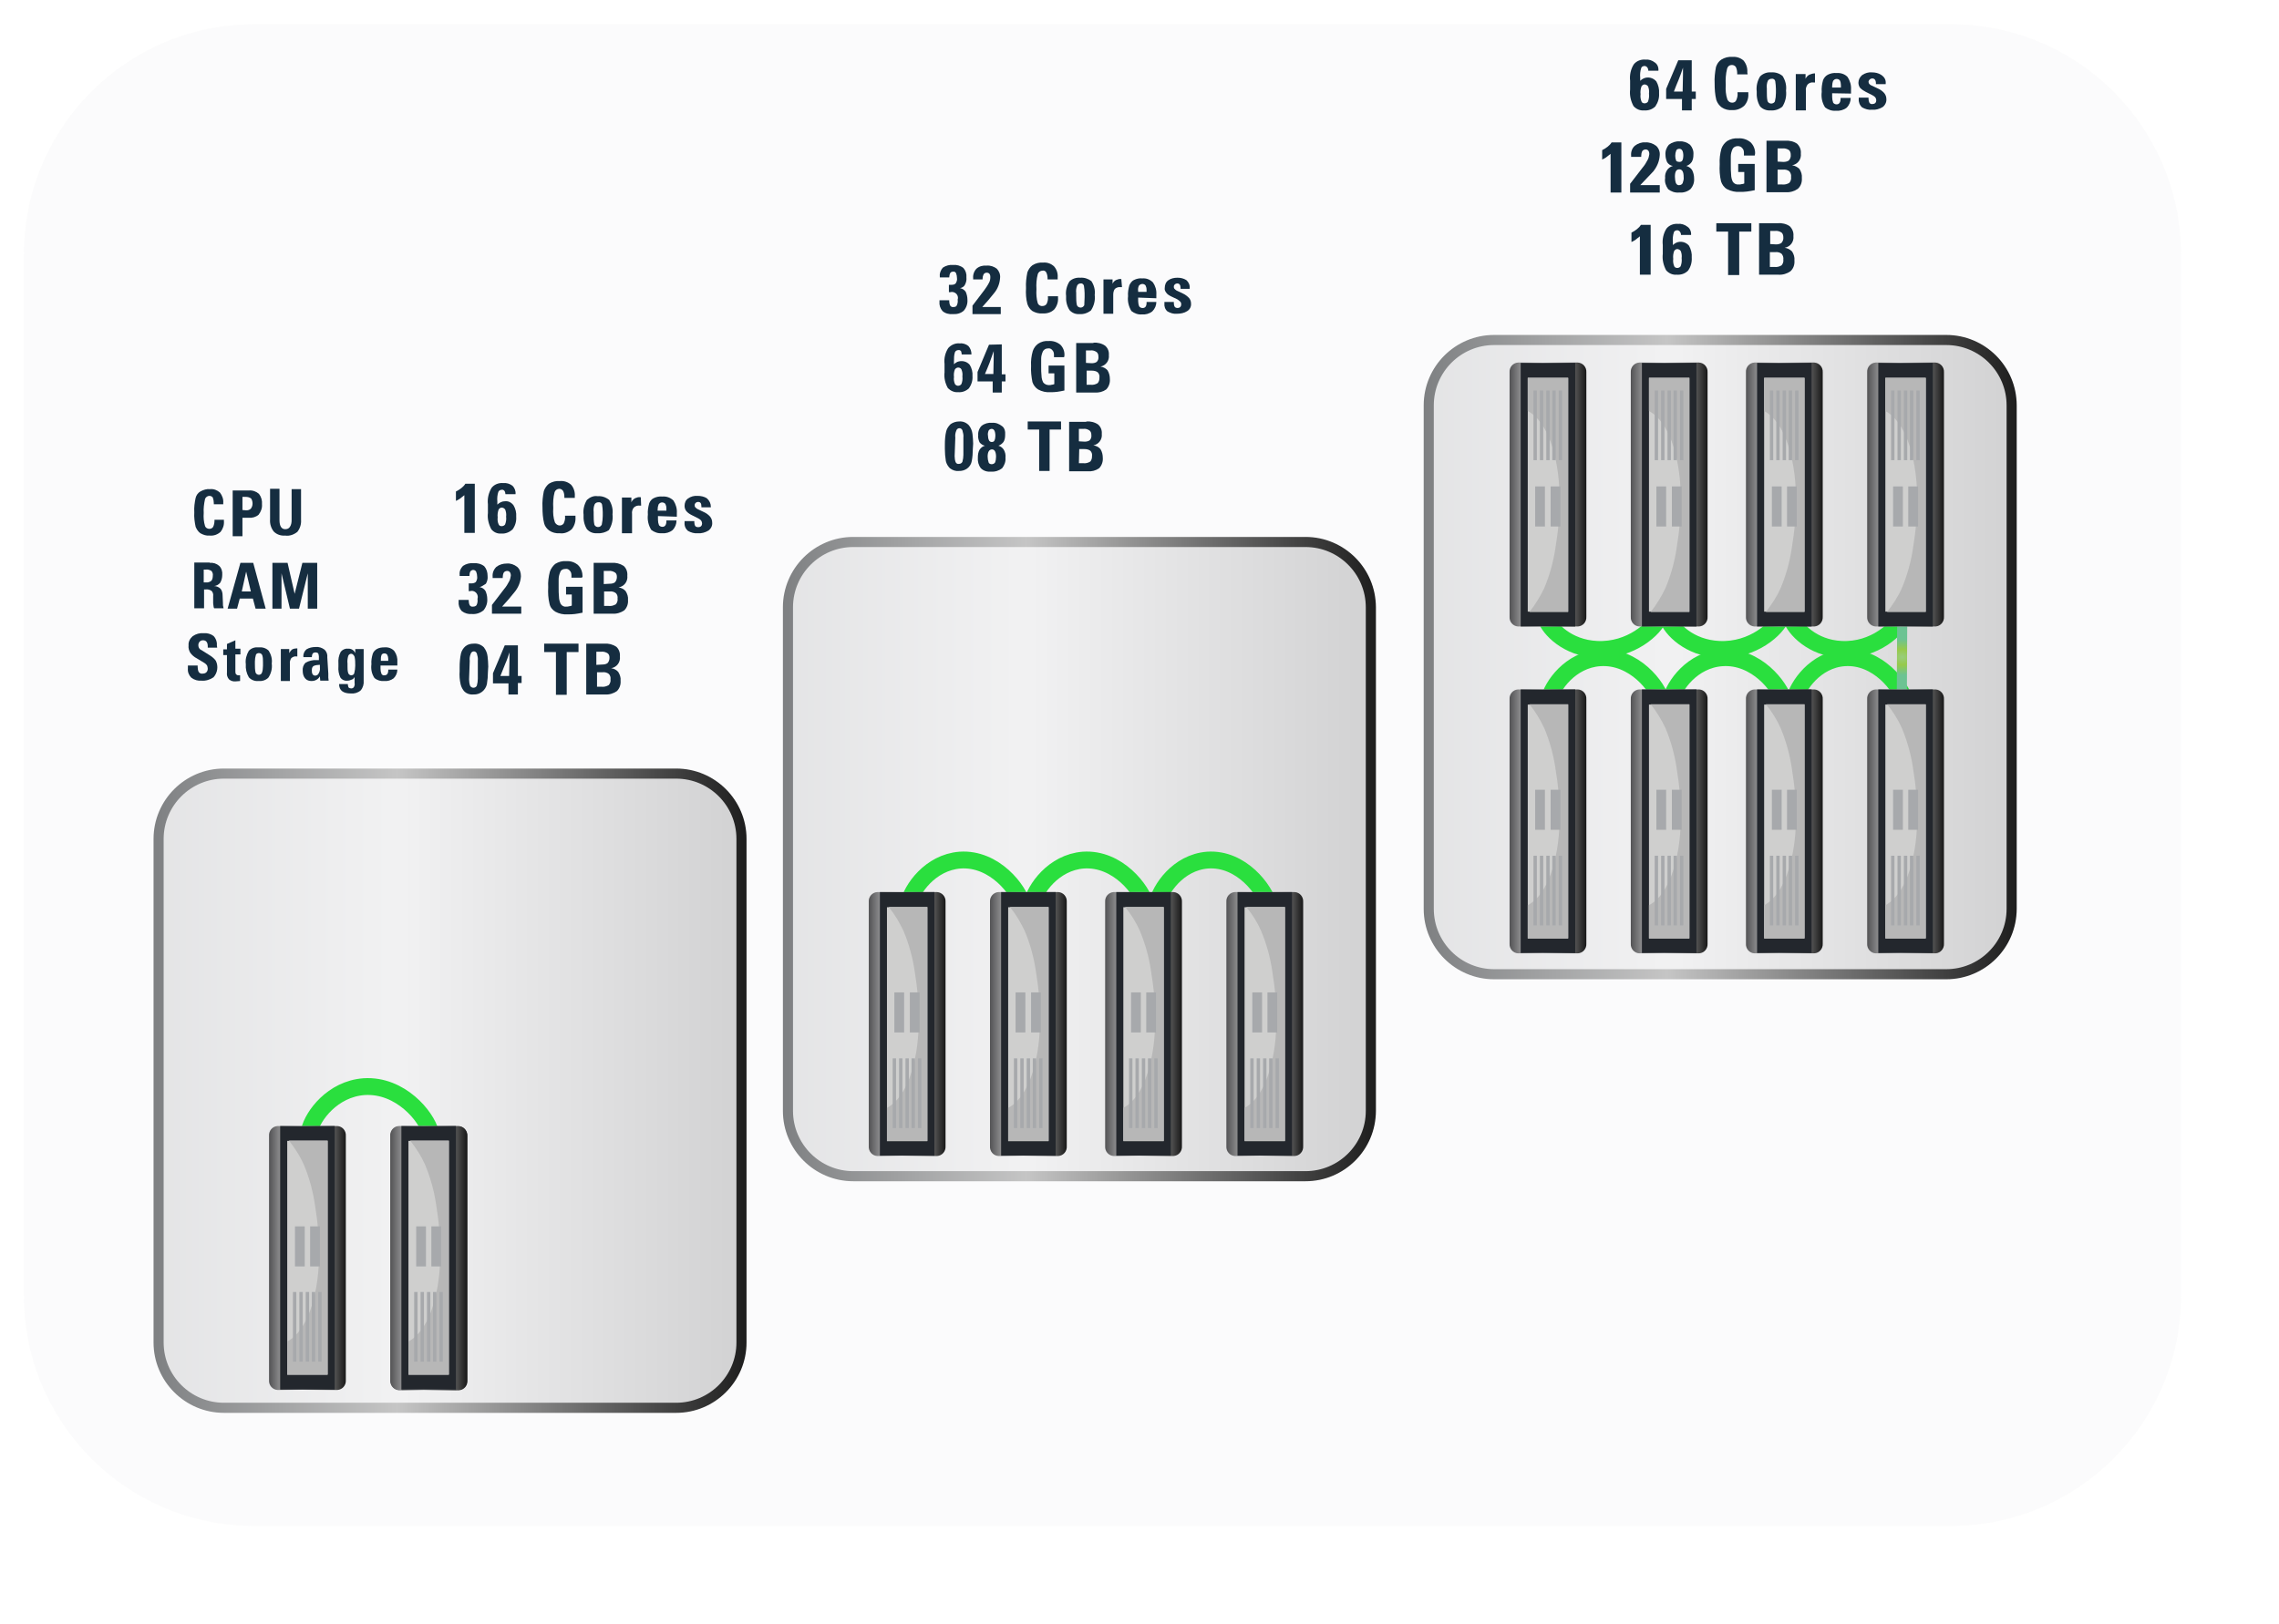 <svg xmlns="http://www.w3.org/2000/svg" xmlns:xlink="http://www.w3.org/1999/xlink" id="Layer_1" x="0px" y="0px" viewBox="0 0 676.8 482.4" style="enable-background:new 0 0 676.8 482.4;" xml:space="preserve"><style type="text/css">	.st0{opacity:0.35;}	.st1{fill:#F4F4F5;}	.st2{opacity:0.19;fill:url(#SVGID_1_);enable-background:new    ;}	.st3{opacity:0.19;fill:url(#SVGID_00000150100834338135662730000013768889836503682473_);enable-background:new    ;}	.st4{opacity:0.19;fill:url(#SVGID_00000129199924216666853600000016701170319110360710_);enable-background:new    ;}	.st5{fill:none;stroke:#2ADF3E;stroke-width:5;stroke-miterlimit:10;}	.st6{fill:url(#SVGID_00000095305766058086988370000003799034542164886934_);}	.st7{fill:#23272D;}	.st8{fill:#D1D3D4;}	.st9{fill:#BCBEC0;}	.st10{fill:#A7A9AC;}	.st11{fill:none;stroke:#92CB72;stroke-width:3;stroke-miterlimit:10;}	.st12{fill:none;stroke:url(#SVGID_00000120558232998454886310000009199741703727628449_);stroke-width:3;stroke-miterlimit:10;}	.st13{fill:none;stroke:url(#SVGID_00000127722720639747732200000011755304666027297434_);stroke-width:3;stroke-miterlimit:10;}	.st14{fill:none;stroke:url(#SVGID_00000086670958085235088120000002798844722971000242_);stroke-width:3;stroke-miterlimit:10;}	.st15{fill:none;stroke:url(#SVGID_00000023257082152829287010000000515154078017239986_);stroke-width:3;stroke-miterlimit:10;}	.st16{fill:#152D40;}	.st17{fill:#152D40;}	.st18{fill:url(#SVGID_00000041274727924011360400000002681021717731599775_);}	.st19{fill:#CFCFCE;}	.st20{fill:#B7B7B7;}	.st21{fill:url(#SVGID_00000031168216762571143310000001758280110729798826_);}	.st22{fill:url(#SVGID_00000111191047980823190020000002770003208756479931_);}	.st23{fill:url(#SVGID_00000023980897770033998850000003613272287276789684_);}	.st24{fill:url(#SVGID_00000103257243251055295850000016260473365711194278_);}	.st25{fill:url(#SVGID_00000000180979697529840030000005762790443788527532_);}	.st26{fill:url(#SVGID_00000118365198092374721180000017220722363725925767_);}	.st27{fill:url(#SVGID_00000005226118170506952670000008646273162771193248_);}	.st28{fill:url(#SVGID_00000152258575301027337500000014116898515717116847_);}	.st29{fill:url(#SVGID_00000082345980813474286890000001518398334138044802_);}	.st30{fill:url(#SVGID_00000066478561948124858670000015094873067650581680_);}	.st31{fill:url(#SVGID_00000057132401169267086600000015741294446219863712_);}	.st32{fill:url(#SVGID_00000119099454685018567890000018216902234130277253_);}	.st33{fill:url(#SVGID_00000091723856006981346010000000418611280416308653_);}</style><g class="st0">			<image style="overflow:visible;opacity:0.76;enable-background:new    ;" width="2820" height="2010" transform="matrix(0.24 0 0 0.24 0 0)">	</image>	<path class="st1" d="M75.5,7.2h503.8c37.8,0,68.4,30.6,68.4,68.4v309.3c0,37.8-30.6,68.4-68.4,68.4H75.5  c-37.8,0-68.4-30.6-68.4-68.4V75.6C7.1,37.8,37.7,7.2,75.5,7.2z"></path></g><linearGradient id="SVGID_1_" gradientUnits="userSpaceOnUse" x1="425.501" y1="289.315" x2="598.57" y2="289.315" gradientTransform="matrix(1 0 0 -1 0 484)">	<stop offset="0" style="stop-color:#7E8082"></stop>	<stop offset="0.411" style="stop-color:#C5C5C5"></stop>	<stop offset="1" style="stop-color:#1E1E1E"></stop>	<stop offset="1" style="stop-color:#000000"></stop></linearGradient><path class="st2" d="M444.9,100.5h134.3c10.7,0,19.4,8.7,19.4,19.4v149.6c0,10.7-8.7,19.4-19.4,19.4H444.9 c-10.7,0-19.4-8.7-19.4-19.4V119.9C425.5,109.1,434.2,100.5,444.9,100.5z"></path><linearGradient id="SVGID_00000012432545291107610190000001455576367630736047_" gradientUnits="userSpaceOnUse" x1="47.11" y1="159.958" x2="220.179" y2="159.958" gradientTransform="matrix(1 0 0 -1 0 484)">	<stop offset="0" style="stop-color:#7E8082"></stop>	<stop offset="0.411" style="stop-color:#C5C5C5"></stop>	<stop offset="1" style="stop-color:#1E1E1E"></stop>	<stop offset="1" style="stop-color:#000000"></stop></linearGradient><path style="opacity:0.19;fill:url(#SVGID_00000012432545291107610190000001455576367630736047_);enable-background:new    ;" d=" M66.5,229.8h134.3c10.7,0,19.4,8.7,19.4,19.4v149.6c0,10.7-8.7,19.4-19.4,19.4H66.5c-10.7,0-19.4-8.7-19.4-19.4V249.2 C47.1,238.5,55.8,229.8,66.5,229.8z"></path><linearGradient id="SVGID_00000130643330161586552910000018314505451685992378_" gradientUnits="userSpaceOnUse" x1="233.571" y1="228.293" x2="406.64" y2="228.293" gradientTransform="matrix(1 0 0 -1 0 484)">	<stop offset="0" style="stop-color:#7E8082"></stop>	<stop offset="0.411" style="stop-color:#C5C5C5"></stop>	<stop offset="1" style="stop-color:#1E1E1E"></stop>	<stop offset="1" style="stop-color:#000000"></stop></linearGradient><path style="opacity:0.19;fill:url(#SVGID_00000130643330161586552910000018314505451685992378_);enable-background:new    ;" d=" M253,161.5h134.3c10.7,0,19.4,8.7,19.4,19.4v149.6c0,10.7-8.7,19.4-19.4,19.4H253c-10.7,0-19.4-8.7-19.4-19.4V180.9 C233.6,170.2,242.3,161.5,253,161.5z"></path><g transform="translate(429.876 138.672) scale(0.062 0.064)">			<image style="overflow:visible;enable-background:new    ;" width="2570" height="476" id="image" transform="matrix(5.913445e-02 0 0 6.104202e-02 433.558 138.672)">	</image></g><g transform="translate(429.876 226.03) scale(0.062 0.064)">			<image style="overflow:visible;enable-background:new    ;" width="2570" height="476" id="image_00000027578783192210862390000007815323847426820248_" transform="matrix(5.913445e-02 0 0 6.104202e-02 433.558 226.03)">	</image></g><g transform="translate(52.604 270.595) scale(0.062 0.064)">			<image style="overflow:visible;enable-background:new    ;" width="2570" height="476" id="image_00000113341928661599367560000000471786609567139228_" transform="matrix(5.913445e-02 0 0 6.104202e-02 56.286 270.595)">	</image></g><g transform="translate(52.604 357.954) scale(0.062 0.064)">			<image style="overflow:visible;enable-background:new    ;" width="2570" height="476" id="image_00000026158607170050732880000014293919566811058602_" transform="matrix(5.913445e-02 0 0 6.104202e-02 56.286 357.954)">	</image></g><path class="st5" d="M269.5,279.8c-0.2-1.9-0.3-3.8-0.3-5.7c0-1.9,0.2-3.8,0.6-5.6c0.9-4.3,6.4-12.3,15.3-13 c10.3-0.7,17.6,9,18.6,13.5c0.4,1.7,0.6,3.5,0.6,5.2c0.1,1.7,0,3.4-0.3,5.1"></path><path class="st5" d="M306.1,279.8c-0.2-1.9-0.3-3.8-0.3-5.7c0-1.9,0.2-3.8,0.6-5.6c0.9-4.3,6.4-12.3,15.3-13 c10.3-0.7,17.6,9,18.6,13.5c0.4,1.7,0.6,3.5,0.6,5.2c0.1,1.7,0,3.4-0.3,5.1"></path><path class="st5" d="M343.3,279.8c-0.2-1.9-0.3-3.8-0.3-5.7c0-1.9,0.2-3.8,0.6-5.6c0.9-4.3,6.2-12.3,15-13 c10.1-0.7,17.2,9,18.2,13.5c0.3,1.7,0.5,3.5,0.6,5.2c0.1,1.7,0,3.4-0.3,5.1"></path><path class="st5" d="M91.6,347.1c-0.3-1.9-0.4-3.8-0.3-5.7c0-1.9,0.3-3.8,0.6-5.6c1-4.3,6.8-12.3,16.2-13c10.9-0.7,18.6,9,19.7,13.5 c0.4,1.7,0.6,3.5,0.6,5.2c0.1,1.7,0,3.4-0.3,5.1"></path><linearGradient id="SVGID_00000085934245818720100910000003408367413959599767_" gradientUnits="userSpaceOnUse" x1="133.506" y1="106.261" x2="156.324" y2="106.261" gradientTransform="matrix(1 0 0 -1 -17.52 480.002)">	<stop offset="0" style="stop-color:#525254"></stop>	<stop offset="0.434" style="stop-color:#FFFFFF"></stop>	<stop offset="1" style="stop-color:#181818"></stop></linearGradient><path style="fill:url(#SVGID_00000085934245818720100910000003408367413959599767_);" d="M136.3,334.6c1.5,0.1,2.6,1.4,2.5,2.9v72.6 c0.1,1.5-1,2.8-2.5,2.9h-17.8c-1.5-0.1-2.6-1.4-2.5-2.9v-72.6c-0.1-1.5,1-2.8,2.5-2.9L136.3,334.6z"></path><rect x="119.3" y="334.6" class="st7" width="16.2" height="78.3"></rect><rect x="121.4" y="339" class="st8" width="12" height="69.5"></rect><path class="st9" d="M126.3,346c1.6,3.8,2.7,7.8,3.3,11.8c1.7,10.2,2.1,22.1-1.5,31.9c-1.4,3.7-3.5,7.2-6.7,8.9v9.8h12V339h-11.5 C123.7,341.2,125.2,343.5,126.3,346z"></path><g>	<rect x="123.1" y="383.9" class="st10" width="1" height="20.7"></rect>	<rect x="125" y="383.9" class="st10" width="1" height="20.7"></rect>	<rect x="126.9" y="383.9" class="st10" width="1" height="20.7"></rect>	<rect x="128.7" y="383.9" class="st10" width="1" height="20.7"></rect>	<rect x="130.6" y="383.9" class="st10" width="1" height="20.7"></rect>	<path class="st11" d="M127.4,343.1c2.3-0.3,4.4,1.4,4.7,3.8c0.3,2.3-1.4,4.4-3.8,4.7c-2.3,0.3-4.4-1.4-4.7-3.8c0-0.2,0-0.3,0-0.5  C123.5,345.1,125.2,343.2,127.4,343.1z"></path>	<rect x="123.7" y="364.4" class="st10" width="2.9" height="11.9"></rect>	<rect x="128.2" y="364.4" class="st10" width="2.9" height="11.9"></rect></g><g transform="translate(239.958 199.521) scale(0.062 0.064)">			<image style="overflow:visible;enable-background:new    ;" width="2570" height="476" id="image_00000176734470979793422850000001262015417672603267_" transform="matrix(5.913445e-02 0 0 6.104202e-02 243.64 199.521)">	</image></g><g transform="translate(239.958 286.879) scale(0.062 0.064)">			<image style="overflow:visible;enable-background:new    ;" width="2570" height="476" id="image_00000011731619632632898290000009700459954917416885_" transform="matrix(5.913445e-02 0 0 6.104202e-02 243.64 286.879)">	</image></g><path class="st5" d="M459.7,218.8c-0.2-1.8-0.3-3.6-0.3-5.5c0-1.8,0.2-3.6,0.6-5.4c0.9-4.1,6.3-11.9,15.1-12.5 c10.2-0.7,17.4,8.7,18.3,13c0.4,1.7,0.6,3.4,0.6,5.1c0.1,1.6,0,3.3-0.3,4.9"></path><path class="st5" d="M495.9,218.8c-0.2-1.8-0.3-3.6-0.3-5.5c0-1.8,0.2-3.6,0.6-5.4c0.9-4.1,6.3-11.9,15.2-12.5 c10.2-0.7,17.4,8.7,18.4,13c0.4,1.7,0.6,3.4,0.6,5.1c0.1,1.6,0,3.3-0.3,4.9"></path><path class="st5" d="M532.6,218.8c-0.2-1.8-0.3-3.6-0.3-5.5c0-1.8,0.2-3.6,0.6-5.4c0.9-4.1,6.2-11.9,14.8-12.5c10-0.7,17,8.7,18,13 c0.3,1.7,0.5,3.4,0.6,5.1c0.1,1.6,0,3.3-0.3,4.9"></path><path class="st5" d="M458.8,175.7c-0.2,1.3-0.3,2.7-0.3,4c0,1.3,0.2,2.7,0.6,4c0.9,3,6.3,8.8,15.1,9.2c10.2,0.5,17.4-6.4,18.4-9.5 c0.3-1.2,0.6-2.5,0.6-3.7c0.1-1.2,0-2.4-0.3-3.6"></path><path class="st5" d="M495,175.7c-0.2,1.3-0.3,2.7-0.3,4c0,1.3,0.2,2.7,0.6,4c0.9,3,6.3,8.8,15.2,9.2c10.2,0.5,17.4-6.4,18.4-9.5 c0.3-1.2,0.6-2.5,0.6-3.7c0.1-1.2,0-2.4-0.3-3.6"></path><path class="st5" d="M531.7,175.7c-0.2,1.3-0.3,2.7-0.3,4c0,1.3,0.2,2.7,0.6,4c0.9,3,6.2,8.8,14.8,9.2c10,0.5,17-6.4,18-9.5 c0.3-1.2,0.5-2.5,0.6-3.7c0.1-1.2,0-2.4-0.3-3.6"></path><radialGradient id="SVGID_00000015317535173412878460000002353151891153240237_" cx="582.394" cy="189.592" r="7.04" gradientTransform="matrix(1 0 0 -0.758 -17.52 338.914)" gradientUnits="userSpaceOnUse">	<stop offset="4.000000e-03" style="stop-color:#98CD7C"></stop>	<stop offset="0.434" style="stop-color:#97CA4B"></stop>	<stop offset="1" style="stop-color:#6CC393"></stop></radialGradient><path style="fill:none;stroke:url(#SVGID_00000015317535173412878460000002353151891153240237_);stroke-width:3;stroke-miterlimit:10;" d=" M564.9,185.4l-0.1,19.6"></path><linearGradient id="SVGID_00000088828499499991009320000013722035414020821669_" gradientUnits="userSpaceOnUse" x1="422.808" y1="288.8" x2="598.877" y2="288.8" gradientTransform="matrix(1 0 0 -1 0 484)">	<stop offset="0" style="stop-color:#7E8082"></stop>	<stop offset="0.411" style="stop-color:#C5C5C5"></stop>	<stop offset="1" style="stop-color:#1E1E1E"></stop>	<stop offset="1" style="stop-color:#000000"></stop></linearGradient><path style="fill:none;stroke:url(#SVGID_00000088828499499991009320000013722035414020821669_);stroke-width:3;stroke-miterlimit:10;" d=" M443.7,101H578c10.7,0,19.4,8.7,19.4,19.4V270c0,10.7-8.7,19.4-19.4,19.4H443.7c-10.7,0-19.4-8.7-19.4-19.4V120.4 C424.3,109.7,433,101,443.7,101z"></path><linearGradient id="SVGID_00000017483522928262248200000007714551137753048744_" gradientUnits="userSpaceOnUse" x1="45.61" y1="159.958" x2="221.679" y2="159.958" gradientTransform="matrix(1 0 0 -1 0 484)">	<stop offset="0" style="stop-color:#7E8082"></stop>	<stop offset="0.411" style="stop-color:#C5C5C5"></stop>	<stop offset="1" style="stop-color:#1E1E1E"></stop>	<stop offset="1" style="stop-color:#000000"></stop></linearGradient><path style="fill:none;stroke:url(#SVGID_00000017483522928262248200000007714551137753048744_);stroke-width:3;stroke-miterlimit:10;" d=" M66.5,229.8h134.3c10.7,0,19.4,8.7,19.4,19.4v149.6c0,10.7-8.7,19.4-19.4,19.4H66.5c-10.7,0-19.4-8.7-19.4-19.4V249.2 C47.1,238.5,55.8,229.8,66.5,229.8z"></path><linearGradient id="SVGID_00000068663713944490222300000016433320371301765003_" gradientUnits="userSpaceOnUse" x1="232.509" y1="228.739" x2="408.578" y2="228.739" gradientTransform="matrix(1 0 0 -1 0 484)">	<stop offset="0" style="stop-color:#7E8082"></stop>	<stop offset="0.411" style="stop-color:#C5C5C5"></stop>	<stop offset="1" style="stop-color:#1E1E1E"></stop>	<stop offset="1" style="stop-color:#000000"></stop></linearGradient><path style="fill:none;stroke:url(#SVGID_00000068663713944490222300000016433320371301765003_);stroke-width:3;stroke-miterlimit:10;" d=" M253.4,161h134.3c10.7,0,19.4,8.7,19.4,19.4v149.6c0,10.7-8.7,19.4-19.4,19.4H253.4c-10.7,0-19.4-8.7-19.4-19.4V180.4 C234,169.7,242.7,161,253.4,161z"></path><path class="st16" d="M62.3,167.2c1-0.1,2,0.2,2.8,0.9c0.7,0.7,1,1.7,0.9,2.7c0,0.8-0.2,1.6-0.6,2.3c-0.5,0.6-1.1,0.9-1.8,1 c0.7,0,1.4,0.3,1.9,0.8c0.4,0.5,0.6,1.2,0.6,1.9l0.1,2.3c0,0.5,0,0.9,0.1,1.1c0,0.2,0.1,0.4,0.1,0.5h-2.8c-0.1-0.2-0.2-0.4-0.2-0.7 c0-0.3-0.1-0.5-0.1-0.8v-2.1c0.1-0.6-0.1-1.2-0.5-1.6c-0.5-0.3-1.1-0.5-1.7-0.4h-0.5v5.6h-2.9v-13.6H62.3z M60.4,173h0.7 c0.6,0.1,1.2-0.1,1.7-0.5c0.3-0.4,0.4-1,0.4-1.5c0.1-0.5-0.1-1-0.4-1.4c-0.5-0.3-1.1-0.5-1.7-0.4h-0.6V173z"></path><path class="st16" d="M75.2,167.2l3.7,13.6h-3l-0.8-3h-3.9l-0.8,3h-2.8l3.8-13.6H75.2z M71.8,175.7h2.7l-1.4-5.9L71.8,175.7z"></path><path class="st16" d="M85.4,167.2l2.1,9.2l2.3-9.2h4.4v13.6h-2.8v-10.5l-2.6,10.5h-2.7l-2.5-10.5v10.5h-2.7v-13.6H85.4z"></path><path class="st16" d="M64.5,192.4h-2.8V192c0-1.2-0.5-1.8-1.4-1.8c-0.4,0-0.7,0.1-1,0.4c-0.3,0.3-0.4,0.7-0.4,1.1 c0,0.3,0.1,0.6,0.2,0.8c0.2,0.3,0.4,0.5,0.7,0.6l2.7,1.7c0.6,0.4,1.2,0.9,1.6,1.5c0.8,1.6,0.5,3.6-0.7,4.9c-1,0.7-2.3,1.1-3.5,1 c-1.1,0.1-2.2-0.2-3.1-0.9c-0.7-0.7-1.1-1.7-1-2.7v-0.9h2.9v0.4c0,0.5,0.1,1.1,0.3,1.5c0.3,0.4,0.7,0.6,1.2,0.5 c0.4,0,0.8-0.1,1.1-0.4c0.3-0.3,0.4-0.7,0.4-1.1c0-0.3-0.1-0.6-0.2-0.9c-0.2-0.3-0.4-0.5-0.7-0.7l-2.3-1.4c-0.8-0.4-1.5-1-2-1.7 c-0.4-0.7-0.6-1.4-0.5-2.2c-0.1-1,0.4-2,1.2-2.7c1-0.7,2.1-1,3.3-0.9c1-0.1,2.1,0.2,2.9,0.8c0.7,0.7,1.1,1.8,1,2.8L64.5,192.4z"></path><path class="st16" d="M69.9,192.7h1.5v1.7h-1.5v5c0,0.3,0,0.6,0.2,0.9c0.2,0.2,0.4,0.3,0.7,0.3c0.3,0,0.4,0,0.5,0v1.7 c-0.4,0-0.8,0.1-1.2,0.1c-0.8,0.1-1.5-0.1-2.1-0.6c-0.5-0.6-0.7-1.3-0.6-2v-5.2h-1.1v-1.7h1.1v-1.6l2.5-1.1V192.7z"></path><path class="st16" d="M76.7,202.3c-1,0.1-2.1-0.3-2.8-1.1c-0.7-1.2-1-2.5-0.9-3.9c-0.2-1.4,0.2-2.8,0.9-4c0.8-0.8,1.8-1.1,2.9-1 c1.1-0.1,2.2,0.2,3,1c0.7,1.1,1.1,2.5,0.9,3.8c0.2,1.5-0.2,3-1,4.2C78.9,202.1,77.8,202.4,76.7,202.3z M78.1,197.8v-1.1 c0-0.7,0-1.4-0.2-2c-0.1-0.4-0.5-0.7-1-0.7c-0.4,0-0.8,0.2-0.9,0.5c-0.2,0.7-0.3,1.3-0.3,2v0.7c0,0.9,0,1.7,0.2,2.6 c0.2,0.5,0.8,0.8,1.3,0.6c0.3-0.1,0.5-0.3,0.6-0.6C78,199.3,78.1,198.5,78.1,197.8z"></path><path class="st16" d="M88.4,195c-0.1,0-0.2,0-0.3,0c-0.6-0.1-1.1,0.1-1.6,0.5c-0.3,0.5-0.5,1.1-0.4,1.7v5.1h-2.7v-9.5h2.5v1.2 c0.2-0.4,0.5-0.8,0.9-1.1c0.4-0.2,0.9-0.3,1.4-0.3h0.1V195z"></path><path class="st16" d="M97.5,200.1c0,0.5,0,1,0,1.2c0,0.3,0.1,0.6,0.1,0.9h-2.5c0-0.4-0.1-0.8-0.1-1.3c-0.5,0.9-1.4,1.4-2.5,1.4 c-0.7,0-1.4-0.2-1.9-0.8c-0.5-0.6-0.7-1.4-0.7-2.2c-0.1-0.9,0.2-1.8,0.8-2.4c1-0.6,2.2-0.9,3.3-0.8h0.7v-1.1c0-0.3-0.1-0.6-0.2-0.9 c-0.2-0.2-0.5-0.3-0.8-0.3c-0.3,0-0.6,0.1-0.8,0.3c-0.2,0.3-0.3,0.7-0.3,1.1h-2.5v-0.1c-0.1-0.8,0.3-1.7,0.9-2.2 c0.8-0.5,1.8-0.7,2.7-0.7c1-0.1,1.9,0.2,2.7,0.8c0.6,0.6,0.9,1.4,0.8,2.3L97.5,200.1z M95,198.3v-0.8h-0.2c-0.5,0-1.1,0.1-1.6,0.3 c-0.4,0.2-0.6,0.6-0.6,1.3c0,0.4,0,0.9,0.3,1.3c0.2,0.2,0.4,0.3,0.7,0.3c0.4,0,0.8-0.2,1-0.6C94.9,199.6,95.1,199,95,198.3z"></path><path class="st16" d="M105.5,192.8h2.5v9.4c0.1,1-0.2,2.1-0.9,2.9c-0.8,0.7-1.9,1-2.9,0.9c-2.3,0-3.5-0.9-3.5-2.8h2.6v0.1 c0,0.3,0.1,0.6,0.2,0.9c0.2,0.2,0.5,0.3,0.8,0.3c0.3,0,0.6-0.1,0.8-0.4c0.2-0.4,0.3-0.8,0.2-1.2v-1.8c-0.2,0.4-0.5,0.7-0.9,0.8 c-0.4,0.2-0.8,0.3-1.3,0.3c-0.8,0.1-1.6-0.3-2-0.9c-0.5-1-0.7-2.2-0.6-3.3v-0.9c-0.1-1.2,0.1-2.4,0.7-3.5c0.5-0.6,1.3-1,2.1-0.9 c0.9-0.1,1.8,0.4,2.2,1.3L105.5,192.8z M104.3,194.2c-0.4,0-0.8,0.3-0.9,0.7c-0.2,0.7-0.3,1.5-0.2,2.2v0.8c0,0.7,0,1.4,0.2,2 c0.1,0.4,0.5,0.7,0.9,0.7c0.4,0,0.8-0.2,0.9-0.6c0.2-0.8,0.3-1.5,0.3-2.3c0-0.9,0-1.7-0.2-2.6C105.1,194.6,104.7,194.2,104.3,194.2z "></path><path class="st16" d="M113,197.8v0.9c0,0.5,0.1,1,0.3,1.5c0.2,0.3,0.5,0.5,0.9,0.4c0.7,0,1.1-0.5,1.1-1.5v-0.2h2.7 c0,1-0.4,1.9-1.1,2.6c-0.8,0.6-1.8,0.9-2.8,0.8c-1,0.1-2.1-0.2-2.9-0.9c-0.8-1.2-1.1-2.6-0.9-4.1c-0.1-1,0.1-2.1,0.4-3.1 c0.2-0.6,0.7-1.1,1.2-1.4c0.7-0.4,1.5-0.5,2.3-0.5c1.1-0.1,2.2,0.3,2.9,1.1c0.7,1,1,2.1,0.9,3.3v0.5l0,0.5H113z M115.3,196.3v-0.6 c0-0.4-0.1-0.8-0.3-1.2c-0.4-0.5-1.1-0.5-1.5-0.2c-0.1,0.1-0.2,0.2-0.2,0.3c-0.2,0.5-0.2,0.9-0.2,1.4v0.3H115.3z"></path><path class="st16" d="M66.3,149.8h-2.8v-0.3c0-0.6-0.1-1.1-0.3-1.7c-0.2-0.3-0.6-0.5-1-0.5c-0.6,0-1.1,0.4-1.3,0.9 c-0.3,1.4-0.5,2.8-0.4,4.2c-0.1,1.3,0,2.6,0.4,3.9c0.2,0.5,0.7,0.8,1.3,0.8c0.4,0,0.9-0.2,1.1-0.6c0.3-0.6,0.4-1.3,0.4-1.9v-0.2h2.8 v0.4c0.1,1.2-0.3,2.3-1,3.2c-0.9,0.8-2,1.2-3.2,1.1c-1,0.1-1.9-0.2-2.8-0.7c-0.7-0.5-1.1-1.2-1.4-1.9c-0.3-1.4-0.5-2.9-0.4-4.3 c-0.1-1.5,0.1-2.9,0.4-4.3c0.2-0.8,0.7-1.5,1.4-1.9c0.9-0.5,1.9-0.8,2.9-0.7c1.1-0.1,2.1,0.3,2.9,1c0.7,0.9,1.1,2,1,3.1L66.3,149.8z "></path><path class="st16" d="M73.9,145.7c1.1-0.1,2.2,0.3,3,1c0.7,0.9,1,2,0.9,3.1c0.1,1.1-0.3,2.2-1,3.1c-0.8,0.7-1.9,1-2.9,0.9h-1.9v5.5 h-2.9v-13.6H73.9z M73.1,151.6c0.5,0,1-0.1,1.4-0.5c0.3-0.4,0.5-0.9,0.5-1.5c0-0.5-0.1-1-0.4-1.5c-0.5-0.4-1.1-0.5-1.7-0.5h-0.9v3.9 L73.1,151.6z"></path><path class="st16" d="M83,145.4v9.1c0,1.8,0.6,2.7,1.7,2.7c0.6,0,1.1-0.2,1.4-0.7c0.4-0.6,0.5-1.3,0.5-2v-9.2h2.8v9.1 c0.1,1.3-0.3,2.6-1.1,3.6c-1,0.8-2.3,1.3-3.6,1.1c-1.3,0.1-2.5-0.3-3.4-1.2c-0.8-1-1.2-2.3-1.1-3.6v-9.1H83z"></path><path class="st17" d="M142.4,174.4c0.7,0.1,1.4,0.5,1.8,1.2c0.3,0.7,0.5,1.5,0.5,2.3c0.1,1.2-0.3,2.4-1.1,3.4 c-1,0.8-2.2,1.2-3.4,1.1c-1.1,0.1-2.2-0.2-3.1-0.9c-0.7-0.8-1-1.8-0.9-2.8v-0.5h3v0.3c0,0.4,0.1,0.9,0.3,1.3c0.2,0.3,0.6,0.5,1,0.4 c0.4,0,0.7-0.1,1-0.4c0.3-0.6,0.4-1.2,0.3-1.9c0.3-0.9-0.2-2-1.2-2.3c-0.3-0.1-0.7-0.1-1,0h-0.4v-2.3h0.8c0.5,0,0.9-0.1,1.3-0.4 c0.3-0.5,0.5-1.1,0.4-1.6c0-0.5-0.1-1-0.3-1.5c-0.2-0.3-0.5-0.5-0.9-0.5c-0.3,0-0.6,0.2-0.8,0.4c-0.2,0.4-0.3,0.9-0.3,1.4h-2.9 c0-0.2,0-0.3,0-0.4c-0.1-1,0.3-1.9,1-2.6c0.9-0.6,2-0.9,3.1-0.8c1.1-0.1,2.3,0.2,3.2,0.9c0.7,0.8,1,1.8,1,2.9 c0.1,0.8-0.1,1.6-0.5,2.3C143.5,173.9,143,174.3,142.4,174.4z"></path><path class="st17" d="M149.1,180.2h5.7v2.1h-8.7v-2.6l3.6-4.7c0.6-0.7,1.1-1.5,1.5-2.3c0.3-0.5,0.4-1.1,0.5-1.7 c0-0.9-0.4-1.4-1.1-1.4c-0.4,0-0.8,0.2-1,0.5c-0.2,0.4-0.3,0.9-0.3,1.3v0.3h-3c0-0.1,0-0.2,0-0.4c-0.1-1.1,0.3-2.1,1.1-2.9 c0.9-0.7,2-1,3.1-1c1.1-0.1,2.2,0.3,3.1,1c0.8,0.7,1.1,1.7,1.1,2.8c-0.1,1.7-0.8,3.4-1.9,4.7C151.6,177.4,150.4,178.8,149.1,180.2z"></path><path class="st17" d="M172.8,171.6h-3.1v-0.7c0-0.5-0.1-1-0.5-1.4c-0.3-0.4-0.8-0.6-1.3-0.5c-0.7,0-1.3,0.3-1.5,0.9 c-0.3,0.7-0.5,1.4-0.5,2.2c0,0.8,0,1.6,0,2.4c0,1,0,1.9,0.1,2.8c0,0.7,0.2,1.4,0.5,2.1c0.4,0.6,1,0.9,1.7,0.8c0.3,0,0.5,0,0.8-0.1 c0.3,0,0.5-0.1,0.8-0.2v-3.3h-1.7v-2.3h4.9v7.7c-0.9,0.2-1.6,0.3-2.3,0.4c-0.7,0.1-1.4,0.1-2.1,0.1c-1.3,0.1-2.6-0.2-3.7-0.8 c-0.8-0.5-1.5-1.3-1.7-2.3c-0.4-1.6-0.5-3.3-0.4-5c-0.1-1.5,0.1-3.1,0.5-4.6c0.3-0.9,0.9-1.7,1.6-2.3c1-0.6,2.1-0.9,3.2-0.8 c1.3-0.1,2.6,0.3,3.6,1.2c0.9,0.9,1.3,2.1,1.3,3.4L172.8,171.6z"></path><path class="st17" d="M181.6,167.2c1.3-0.1,2.5,0.2,3.6,0.9c0.8,0.7,1.2,1.8,1.1,2.9c0.2,1.7-0.9,3.2-2.6,3.5 c0.8,0.1,1.6,0.5,2.1,1.1c0.5,0.8,0.8,1.7,0.7,2.6c0.1,1.2-0.3,2.3-1.1,3.1c-1,0.7-2.3,1.1-3.5,1h-5.6v-15.1H181.6z M181.1,173.4 c0.5,0,1.1-0.1,1.5-0.4c0.4-0.4,0.6-1,0.6-1.6c0-0.5-0.1-1-0.5-1.3c-0.6-0.4-1.3-0.6-2-0.5h-1.4v3.9L181.1,173.4z M179.4,180h1.3 c0.8,0.1,1.5-0.1,2.2-0.5c0.4-0.5,0.6-1.1,0.5-1.7c0.1-0.6-0.1-1.2-0.5-1.6c-0.5-0.4-1.2-0.6-1.9-0.5h-1.6L179.4,180z"></path><path class="st17" d="M144.9,199.6c0,1.2-0.1,2.4-0.3,3.6c-0.4,1.9-2.1,3.2-4,3.1c-1,0.1-1.9-0.2-2.6-0.8c-0.6-0.6-1-1.4-1.2-2.2 c-0.3-1.3-0.4-2.6-0.3-3.9v-1.2c0-1.4,0.1-2.7,0.4-4.1c0.2-0.8,0.7-1.6,1.3-2.1c0.7-0.6,1.6-0.8,2.5-0.8c1.1-0.1,2.2,0.3,3,1.1 c0.6,0.8,1,1.7,1.1,2.7c0.1,1,0.2,2,0.2,3L144.9,199.6z M139.3,201.8c0,0.6,0.1,1.3,0.3,1.9c0.2,0.4,0.6,0.6,1,0.6 c0.4,0,0.8-0.2,1-0.6c0.2-0.7,0.3-1.4,0.3-2.1v-5.3c0.1-0.8-0.1-1.5-0.3-2.2c-0.2-0.4-0.5-0.6-0.9-0.6c-0.4,0-0.8,0.3-0.9,0.7 c-0.3,0.7-0.4,1.4-0.3,2.1L139.3,201.8z"></path><path class="st17" d="M153.8,191.7v9.1h1.1v2.1h-1.1v3.4H151V203h-4.6V200l3.5-8.3H153.8z M151.2,200.8l0.1-4.9c0-0.5,0-0.9,0-1.3 c0-0.4,0-0.6,0-0.8c-0.4,1.2-0.8,2.4-1.3,3.5c-0.5,1.2-0.9,2.3-1.4,3.5L151.2,200.8z"></path><path class="st17" d="M171.8,191.2v2.5h-3.5v12.7h-3.2v-12.7h-3.5v-2.5H171.8z"></path><path class="st17" d="M179.4,191.2c1.3-0.1,2.5,0.2,3.6,0.9c0.8,0.7,1.2,1.8,1.1,2.9c0.2,1.7-0.9,3.2-2.6,3.5 c0.8,0.1,1.6,0.5,2.1,1.1c0.5,0.8,0.8,1.7,0.7,2.6c0.1,1.2-0.3,2.3-1.1,3.1c-1,0.7-2.3,1.1-3.5,1h-5.6v-15.1H179.4z M178.9,197.4 c0.5,0,1.1-0.1,1.5-0.4c0.4-0.4,0.6-1,0.6-1.6c0-0.5-0.1-1-0.5-1.3c-0.6-0.4-1.3-0.6-2-0.5h-1.4v3.9L178.9,197.4z M177.3,204h1.3 c0.8,0.1,1.5-0.1,2.2-0.5c0.4-0.5,0.6-1.1,0.5-1.7c0.1-0.6-0.1-1.2-0.5-1.6c-0.5-0.4-1.2-0.6-1.9-0.5h-1.6L177.3,204z"></path><path class="st17" d="M141,143.7v14.6h-3.1v-11.2c-0.5,0.4-0.9,0.7-1.4,1.1c-0.3,0.2-0.7,0.4-1.1,0.6V146c0.6-0.3,1.1-0.6,1.6-1 c0.5-0.4,0.9-0.8,1.2-1.3H141z"></path><path class="st17" d="M153.1,146.8h-3c0-0.3-0.1-0.7-0.3-1c-0.2-0.2-0.5-0.4-0.8-0.3c-0.4,0-0.8,0.2-1,0.6c-0.3,0.9-0.4,1.9-0.3,2.9 v0.9c0.3-0.3,0.6-0.5,1-0.7c0.4-0.2,0.8-0.3,1.3-0.3c1-0.1,1.9,0.4,2.5,1.2c0.6,1,0.9,2.2,0.8,3.4c0.1,1.4-0.3,2.7-1.1,3.8 c-0.9,0.8-2.1,1.3-3.3,1.2c-1.2,0.1-2.3-0.4-3-1.3c-0.8-1.5-1.2-3.2-1-4.8v-2.6c-0.2-1.7,0.2-3.4,1.1-4.9c0.8-1,2.1-1.5,3.4-1.4 c1-0.1,2,0.2,2.8,0.8C152.8,144.9,153.2,145.8,153.1,146.8z M149,156.3c0.4,0,0.8-0.2,1-0.5c0.3-0.8,0.4-1.6,0.3-2.3 c0.1-0.7,0-1.5-0.3-2.2c-0.4-0.5-1.1-0.7-1.6-0.3c-0.1,0.1-0.2,0.2-0.3,0.3c-0.3,0.8-0.4,1.6-0.3,2.4c-0.1,0.7,0,1.5,0.3,2.1 C148.3,156.2,148.6,156.3,149,156.3L149,156.3z"></path><path class="st17" d="M170.7,147.9h-3.1v-0.3c0-0.6-0.1-1.3-0.4-1.8c-0.3-0.4-0.7-0.6-1.1-0.6c-0.6,0-1.2,0.4-1.4,1 c-0.4,1.5-0.5,3.1-0.4,4.7c-0.1,1.5,0,2.9,0.5,4.3c0.3,0.5,0.8,0.9,1.4,0.9c0.5,0,0.9-0.2,1.2-0.6c0.3-0.7,0.5-1.4,0.4-2.1v-0.2h3.1 v0.4c0.1,1.3-0.3,2.6-1.1,3.6c-1,0.9-2.3,1.4-3.6,1.2c-1.1,0.1-2.2-0.2-3.1-0.8c-0.7-0.5-1.3-1.3-1.5-2.1c-0.4-1.6-0.5-3.2-0.5-4.8 c-0.1-1.6,0.1-3.3,0.4-4.8c0.3-0.9,0.8-1.6,1.5-2.2c1-0.6,2.1-0.9,3.3-0.8c1.2-0.1,2.4,0.3,3.3,1.1c0.8,0.9,1.2,2.2,1.1,3.4 L170.7,147.9z"></path><path class="st17" d="M177.4,158.4c-1.2,0.1-2.3-0.3-3.1-1.2c-0.8-1.3-1.1-2.8-1-4.3c-0.2-1.5,0.2-3.1,1-4.4c0.9-0.8,2-1.3,3.2-1.1 c1.2-0.1,2.4,0.3,3.4,1.1c0.8,1.3,1.2,2.8,1,4.3c0.2,1.6-0.2,3.3-1.1,4.7C179.9,158.1,178.7,158.5,177.4,158.4z M179,153.3v-1.2 c0-0.8-0.1-1.5-0.2-2.2c-0.1-0.5-0.6-0.8-1.1-0.7c-0.4,0-0.9,0.2-1.1,0.6c-0.3,0.7-0.4,1.5-0.3,2.3v0.8c0,1,0,1.9,0.2,2.9 c0.2,0.6,0.9,0.9,1.5,0.7c0.3-0.1,0.5-0.3,0.7-0.6C178.9,154.9,179,154.1,179,153.3z"></path><path class="st17" d="M190.4,150.2c-0.1,0-0.2,0-0.4,0c-0.6-0.1-1.3,0.1-1.8,0.6c-0.4,0.5-0.6,1.2-0.5,1.9v5.7h-3v-10.6h2.8v1.4 c0.2-0.5,0.6-0.9,1.1-1.2c0.5-0.2,1-0.4,1.6-0.3h0.1L190.4,150.2z"></path><path class="st17" d="M195.4,153.3v1.1c0,0.6,0.1,1.1,0.3,1.6c0.2,0.3,0.6,0.5,1,0.5c0.8,0,1.2-0.6,1.2-1.7v-0.2h3 c0,1.1-0.4,2.1-1.2,2.9c-0.9,0.7-2,1-3.1,0.9c-1.2,0.1-2.3-0.3-3.2-1c-0.8-1.3-1.2-2.9-1-4.5c-0.1-1.2,0.1-2.3,0.4-3.4 c0.3-0.7,0.7-1.2,1.3-1.5c0.8-0.4,1.7-0.6,2.6-0.5c1.2-0.1,2.4,0.3,3.3,1.2c0.7,1.1,1.1,2.4,1,3.7v0.5l0,0.6L195.4,153.3z  M197.9,151.7V151c0-0.5-0.1-0.9-0.3-1.3c-0.4-0.5-1.2-0.6-1.7-0.2c-0.1,0.1-0.2,0.2-0.3,0.3c-0.2,0.5-0.3,1-0.3,1.6v0.3H197.9z"></path><path class="st17" d="M211.1,150.5v0.2h-2.8v-0.2c0-1-0.3-1.4-1-1.4c-0.5,0-1,0.4-1,0.9c0,0,0,0.1,0,0.1c0,0.2,0,0.4,0.2,0.6 c0.2,0.2,0.4,0.4,0.6,0.5l1.9,0.9c0.7,0.3,1.4,0.8,1.9,1.4c0.4,0.5,0.6,1.1,0.6,1.7c0.1,0.9-0.3,1.8-1.1,2.4c-1,0.6-2.1,0.9-3.2,0.8 c-1,0.1-2-0.2-2.9-0.7c-0.7-0.6-1.1-1.5-1-2.5c0-0.1,0-0.3,0-0.4h2.9v0.4c0,0.4,0.1,0.8,0.3,1.1c0.2,0.2,0.5,0.3,0.9,0.3 c0.3,0,0.6-0.1,0.8-0.3c0.2-0.2,0.3-0.5,0.3-0.8c0-0.3-0.1-0.6-0.3-0.9c-0.3-0.3-0.6-0.5-1-0.7l-1.8-0.9c-0.6-0.3-1.2-0.7-1.6-1.2 c-0.3-0.4-0.5-0.9-0.5-1.5c0-0.9,0.3-1.7,1-2.2c0.8-0.6,1.9-0.9,2.9-0.8c0.9,0,1.9,0.2,2.7,0.7C210.7,148.7,211.1,149.6,211.1,150.5 z"></path><path class="st17" d="M288.5,105.3h-2.9c0-0.3-0.1-0.7-0.2-1c-0.2-0.2-0.5-0.4-0.8-0.3c-0.4,0-0.8,0.2-1,0.6 c-0.3,0.9-0.3,1.8-0.3,2.8v0.8c0.3-0.3,0.6-0.5,1-0.7c1.3-0.5,2.8-0.2,3.7,0.9c0.6,1,0.9,2.2,0.8,3.3c0.1,1.3-0.3,2.6-1.1,3.7 c-0.9,0.8-2,1.2-3.2,1.1c-1.1,0.1-2.2-0.4-3-1.2c-0.8-1.4-1.2-3.1-1-4.7v-2.5c-0.2-1.6,0.2-3.3,1.1-4.7c0.8-0.9,2-1.5,3.3-1.4 c1-0.1,2,0.2,2.7,0.8C288.2,103.5,288.5,104.3,288.5,105.3z M284.5,114.6c0.4,0,0.8-0.2,1-0.5c0.3-0.7,0.4-1.5,0.3-2.3 c0.1-0.7,0-1.4-0.3-2.1c-0.3-0.5-1-0.7-1.6-0.3c-0.1,0.1-0.2,0.2-0.3,0.3c-0.3,0.7-0.4,1.5-0.3,2.3c-0.1,0.7,0,1.4,0.3,2.1 C283.8,114.4,284.2,114.6,284.5,114.6L284.5,114.6z"></path><path class="st17" d="M297.5,102.3v8.9h1.1v2.1h-1.1v3.3h-2.7v-3.3h-4.5v-2.8l3.4-8.1L297.5,102.3z M295,111.2l0.1-4.8 c0-0.5,0-0.9,0-1.3c0-0.4,0-0.6,0-0.8c-0.4,1.2-0.8,2.3-1.2,3.4s-0.9,2.2-1.4,3.4H295z"></path><path class="st17" d="M316,106.1H313v-0.7c0-0.5-0.1-1-0.5-1.4c-0.3-0.4-0.8-0.6-1.3-0.5c-0.6,0-1.2,0.3-1.5,0.9 c-0.3,0.7-0.5,1.4-0.5,2.1c0,0.8,0,1.6,0,2.4c0,1,0,1.9,0.1,2.7c0,0.7,0.2,1.4,0.5,2c0.4,0.5,1,0.8,1.7,0.8c0.3,0,0.5,0,0.8-0.1 c0.3,0,0.5-0.1,0.8-0.2v-3.2h-1.7v-2.3h4.7v7.4c-0.8,0.2-1.6,0.3-2.2,0.4c-0.7,0.1-1.3,0.1-2,0.1c-1.2,0.1-2.5-0.2-3.6-0.8 c-0.8-0.5-1.4-1.3-1.7-2.2c-0.3-1.6-0.5-3.2-0.4-4.8c-0.1-1.5,0.1-3,0.5-4.4c0.3-0.9,0.8-1.6,1.6-2.2c0.9-0.6,2-0.9,3.1-0.8 c1.3-0.1,2.5,0.3,3.5,1.1c0.9,0.9,1.3,2.1,1.2,3.3L316,106.1z"></path><path class="st17" d="M324.7,101.8c1.2-0.1,2.5,0.2,3.5,0.9c0.8,0.7,1.2,1.7,1.1,2.8c0.2,1.6-0.9,3.1-2.5,3.4 c0.8,0.1,1.6,0.5,2.1,1.1c0.5,0.8,0.7,1.7,0.7,2.6c0.1,1.1-0.3,2.3-1.1,3.1c-1,0.7-2.2,1-3.4,0.9h-5.5v-14.7H324.7z M324.2,107.9 c0.5,0,1.1-0.1,1.5-0.4c0.4-0.4,0.6-1,0.5-1.6c0-0.5-0.1-0.9-0.5-1.3c-0.6-0.4-1.2-0.6-1.9-0.5h-1.3v3.7L324.2,107.9z M322.6,114.3 h1.3c0.7,0.1,1.5-0.1,2.1-0.5c0.4-0.5,0.5-1,0.5-1.6c0.1-0.6-0.1-1.2-0.5-1.6c-0.5-0.4-1.2-0.5-1.8-0.5h-1.5V114.3z"></path><path class="st17" d="M288.9,133.4c0,1.2-0.1,2.4-0.3,3.5c-0.3,1.9-2,3.1-3.9,3c-0.9,0.1-1.8-0.2-2.6-0.8c-0.6-0.6-1-1.3-1.2-2.1 c-0.2-1.2-0.3-2.5-0.3-3.7V132c0-1.3,0.1-2.7,0.4-3.9c0.2-0.8,0.7-1.5,1.3-2.1c0.7-0.5,1.6-0.8,2.5-0.8c1.1-0.1,2.1,0.3,2.9,1.1 c0.6,0.7,1,1.7,1.1,2.6c0.1,1,0.2,2,0.2,2.9L288.9,133.4z M283.5,135.5c0,0.6,0.1,1.3,0.3,1.8c0.2,0.4,0.6,0.6,1,0.5 c0.4,0,0.8-0.2,1-0.6c0.2-0.7,0.3-1.4,0.3-2.1V130c0.1-0.7-0.1-1.5-0.3-2.2c-0.2-0.4-0.5-0.6-0.9-0.6c-0.4,0-0.8,0.3-0.9,0.7 c-0.3,0.7-0.4,1.4-0.3,2.1L283.5,135.5z"></path><path class="st17" d="M298.5,129.2c0,0.7-0.1,1.5-0.5,2.1c-0.4,0.5-0.9,0.9-1.5,1.1c0.7,0.2,1.2,0.6,1.6,1.2 c0.4,0.7,0.6,1.5,0.5,2.4c0.1,1.1-0.3,2.2-1,3.1c-0.9,0.7-2.1,1.1-3.3,1c-1.1,0.1-2.2-0.2-3-1c-0.7-0.9-1-2-0.9-3.2 c0-0.8,0.1-1.6,0.5-2.3c0.4-0.6,0.9-1,1.6-1.2c-0.6-0.1-1.2-0.5-1.6-1c-0.3-0.7-0.5-1.4-0.4-2.1c-0.1-1,0.3-2.1,1-2.8 c0.9-0.7,2-1,3.1-0.9c1.1-0.1,2.1,0.3,3,1C298.3,127.1,298.6,128.1,298.5,129.2z M294.5,131.3c0.3,0,0.7-0.1,0.8-0.4 c0.2-0.4,0.3-0.9,0.3-1.4c0-1.4-0.4-2.1-1.1-2.1c-0.4,0-0.7,0.2-0.9,0.5c-0.2,0.5-0.3,1-0.2,1.5c0,0.5,0.1,1,0.3,1.4 C293.8,131.1,294.2,131.3,294.5,131.3z M294.5,137.9c0.4,0,0.8-0.2,1-0.5c0.2-0.5,0.3-1.1,0.3-1.7c0-1.4-0.4-2.2-1.2-2.2 c-0.8,0-1.3,0.7-1.3,2.1c0,0.6,0.1,1.2,0.3,1.8C293.7,137.7,294.1,137.9,294.5,137.9z"></path><path class="st17" d="M315.1,125.2v2.4h-3.4v12.3h-3.1v-12.3h-3.4v-2.4H315.1z"></path><path class="st17" d="M322.6,125.2c1.2-0.1,2.5,0.2,3.5,0.9c0.8,0.7,1.2,1.7,1.1,2.8c0.2,1.6-0.9,3.1-2.5,3.4 c0.8,0.1,1.6,0.5,2.1,1.1c0.5,0.8,0.7,1.7,0.7,2.6c0.1,1.1-0.3,2.3-1.1,3.1c-1,0.7-2.2,1-3.4,0.9h-5.5v-14.7H322.6z M322.1,131.2 c0.5,0,1.1-0.1,1.5-0.4c0.4-0.4,0.6-1,0.5-1.6c0-0.5-0.1-0.9-0.5-1.3c-0.6-0.4-1.2-0.6-1.9-0.5h-1.3v3.7L322.1,131.2z M320.4,137.6 h1.3c0.7,0.1,1.5-0.1,2.1-0.5c0.4-0.5,0.5-1,0.5-1.6c0.1-0.6-0.1-1.2-0.5-1.6c-0.5-0.4-1.2-0.5-1.8-0.5h-1.5L320.4,137.6z"></path><path class="st17" d="M285.1,85.6c0.7,0.1,1.3,0.5,1.7,1.1c0.3,0.7,0.5,1.5,0.5,2.3c0.1,1.2-0.3,2.4-1.1,3.3c-0.9,0.8-2.1,1.1-3.3,1 c-1.1,0.1-2.2-0.2-3-0.9c-0.7-0.8-1-1.8-0.9-2.8v-0.4h2.9v0.3c0,0.4,0.1,0.9,0.3,1.3c0.2,0.3,0.6,0.5,1,0.4c0.4,0,0.7-0.1,0.9-0.4 c0.3-0.6,0.4-1.2,0.3-1.8c0.3-0.9-0.2-1.9-1.2-2.2c-0.3-0.1-0.7-0.1-1,0h-0.4v-2.2h0.8c0.5,0,0.9-0.1,1.2-0.4c0.3-0.5,0.5-1,0.4-1.6 c0-0.5-0.1-1-0.3-1.5c-0.2-0.3-0.5-0.5-0.9-0.4c-0.3,0-0.6,0.1-0.8,0.4c-0.2,0.4-0.3,0.9-0.3,1.3h-2.8c0-0.2,0-0.3,0-0.4 c-0.1-0.9,0.3-1.8,0.9-2.5c0.9-0.6,2-0.9,3-0.8c1.1-0.1,2.2,0.2,3.1,0.9c0.7,0.8,1,1.8,0.9,2.8c0.1,0.8-0.1,1.6-0.5,2.3 C286.3,85.1,285.7,85.5,285.1,85.6z"></path><path class="st17" d="M291.7,91.2h5.5v2.1h-8.4v-2.5l3.5-4.6c0.5-0.7,1-1.4,1.4-2.2c0.3-0.5,0.4-1.1,0.4-1.7c0-0.9-0.4-1.3-1.1-1.3 c-0.4,0-0.7,0.2-0.9,0.5c-0.2,0.4-0.3,0.8-0.3,1.3V83H289c0-0.1,0-0.2,0-0.4c-0.1-1,0.3-2.1,1-2.8c0.8-0.7,1.9-1,3-0.9 c1.1-0.1,2.2,0.3,3,0.9c0.7,0.7,1.1,1.7,1,2.7c-0.1,1.7-0.7,3.3-1.8,4.6C294.1,88.5,292.9,89.9,291.7,91.2z"></path><path class="st17" d="M314.1,83h-3v-0.3c0-0.6-0.1-1.2-0.4-1.8c-0.2-0.4-0.7-0.6-1.1-0.5c-0.6,0-1.2,0.4-1.4,1 c-0.4,1.5-0.5,3-0.4,4.5c-0.1,1.4,0,2.9,0.4,4.2c0.2,0.5,0.8,0.9,1.4,0.8c0.5,0,0.9-0.2,1.2-0.6c0.3-0.6,0.5-1.4,0.4-2.1v-0.2h3v0.4 c0.1,1.3-0.3,2.5-1.1,3.5c-0.9,0.9-2.2,1.3-3.5,1.2c-1.1,0.1-2.1-0.2-3-0.7c-0.7-0.5-1.2-1.2-1.5-2.1c-0.4-1.5-0.5-3.1-0.4-4.7 c-0.1-1.6,0.1-3.2,0.4-4.7c0.3-0.8,0.8-1.6,1.5-2.1c0.9-0.6,2.1-0.9,3.2-0.8c1.2-0.1,2.3,0.3,3.2,1.1c0.8,0.9,1.2,2.1,1.1,3.3 L314.1,83z"></path><path class="st17" d="M320.6,93.3c-1.1,0.1-2.2-0.3-3-1.2c-0.8-1.3-1.1-2.7-1-4.2c-0.2-1.5,0.2-3,1-4.3c0.8-0.8,2-1.2,3.2-1.1 c1.2-0.1,2.4,0.3,3.3,1c0.8,1.2,1.2,2.7,1,4.1c0.2,1.6-0.2,3.2-1.1,4.6C323,93,321.8,93.4,320.6,93.3z M322.1,88.3v-1.2 c0-0.7-0.1-1.5-0.2-2.2c-0.1-0.5-0.6-0.8-1-0.7c-0.4,0-0.8,0.2-1,0.6c-0.3,0.7-0.4,1.5-0.3,2.2v0.8c0,0.9,0,1.9,0.2,2.8 c0.2,0.6,0.9,0.9,1.5,0.7c0.3-0.1,0.5-0.3,0.7-0.6C322,89.9,322.1,89.1,322.1,88.3z"></path><path class="st17" d="M333.2,85.3c-0.1,0-0.2,0-0.4,0c-0.6-0.1-1.2,0.1-1.7,0.5c-0.4,0.5-0.5,1.2-0.5,1.8v5.6h-2.9V83h2.7v1.3 c0.2-0.5,0.6-0.9,1-1.1c0.5-0.2,1-0.4,1.5-0.3h0.1L333.2,85.3z"></path><path class="st17" d="M338,88.4v1c0,0.5,0.1,1.1,0.3,1.6c0.2,0.3,0.6,0.5,1,0.5c0.8,0,1.2-0.5,1.2-1.6v-0.2h2.9c0,1-0.4,2-1.2,2.8 c-0.9,0.7-2,1-3.1,0.9c-1.1,0.1-2.2-0.3-3.1-1c-0.8-1.3-1.2-2.9-1-4.4c-0.1-1.1,0.1-2.2,0.4-3.3c0.3-0.6,0.7-1.2,1.3-1.5 c0.8-0.4,1.7-0.6,2.5-0.5c1.2-0.1,2.3,0.3,3.2,1.2c0.7,1,1.1,2.3,1,3.6v0.5l0,0.6L338,88.4z M340.5,86.8v-0.7c0-0.5-0.1-0.9-0.3-1.3 c-0.4-0.5-1.1-0.6-1.7-0.2c-0.1,0.1-0.2,0.2-0.3,0.3c-0.2,0.5-0.3,1-0.2,1.5v0.3H340.5z"></path><path class="st17" d="M353.3,85.6v0.2h-2.7v-0.2c0-0.9-0.3-1.4-1-1.4c-0.5,0-1,0.4-1,0.9c0,0,0,0.1,0,0.1c0,0.2,0,0.4,0.2,0.6 c0.2,0.2,0.4,0.4,0.6,0.5l1.9,0.9c0.7,0.3,1.3,0.8,1.8,1.3c0.4,0.5,0.6,1,0.6,1.6c0.1,0.9-0.3,1.8-1.1,2.3c-0.9,0.6-2,0.8-3.1,0.8 c-1,0.1-1.9-0.2-2.8-0.7c-0.7-0.6-1-1.5-0.9-2.4c0-0.1,0-0.2,0-0.4h2.8v0.4c0,0.4,0.1,0.8,0.3,1.1c0.2,0.2,0.5,0.3,0.8,0.3 c0.3,0,0.6-0.1,0.8-0.3c0.2-0.2,0.3-0.5,0.3-0.8c0-0.3-0.1-0.6-0.3-0.8c-0.3-0.3-0.6-0.5-0.9-0.7l-1.7-0.8c-0.6-0.3-1.2-0.6-1.6-1.2 c-0.3-0.4-0.5-0.9-0.4-1.4c0-0.8,0.3-1.7,1-2.2c0.8-0.6,1.8-0.8,2.8-0.8c0.9,0,1.8,0.2,2.6,0.7C353,83.8,353.4,84.7,353.3,85.6z"></path><path class="st17" d="M521.1,46.2h-3.2v-0.8c0-0.5-0.1-1-0.5-1.4c-0.3-0.4-0.8-0.6-1.3-0.6c-0.7,0-1.3,0.3-1.6,0.9 c-0.3,0.7-0.5,1.4-0.5,2.2c0,0.8,0,1.7,0,2.5c0,1,0,2,0.1,2.9c0,0.7,0.2,1.5,0.5,2.1c0.4,0.6,1.1,0.9,1.8,0.8c0.3,0,0.5,0,0.8-0.1 c0.3,0,0.6-0.1,0.8-0.2v-3.4h-1.8v-2.4h4.9v7.8c-0.9,0.2-1.6,0.3-2.3,0.4c-0.7,0.1-1.4,0.1-2.1,0.1c-1.3,0.1-2.6-0.2-3.8-0.8 c-0.9-0.5-1.5-1.4-1.8-2.3c-0.4-1.7-0.5-3.4-0.4-5.1c-0.1-1.6,0.1-3.1,0.5-4.6c0.3-0.9,0.9-1.7,1.7-2.3c1-0.6,2.1-0.9,3.3-0.8 c1.3-0.1,2.6,0.3,3.7,1.2c0.9,0.9,1.4,2.2,1.3,3.4L521.1,46.2z"></path><path class="st17" d="M530.1,41.8c1.3-0.1,2.6,0.2,3.6,0.9c0.8,0.8,1.2,1.8,1.1,2.9c0.2,1.7-0.9,3.2-2.6,3.5 c0.8,0.1,1.6,0.5,2.2,1.1c0.5,0.8,0.8,1.7,0.7,2.7c0.1,1.2-0.3,2.4-1.2,3.2c-1,0.7-2.3,1.1-3.6,1h-5.7V41.8H530.1z M529.6,48.1 c0.6,0,1.1-0.1,1.6-0.4c0.4-0.4,0.7-1.1,0.6-1.7c0-0.5-0.1-1-0.5-1.4c-0.6-0.4-1.3-0.6-2-0.5h-1.4v3.9L529.6,48.1z M527.9,54.8h1.3 c0.8,0.1,1.6-0.1,2.2-0.5c0.4-0.5,0.6-1.1,0.5-1.7c0.1-0.6-0.1-1.2-0.5-1.7c-0.5-0.4-1.2-0.6-1.9-0.5h-1.6V54.8z"></path><path class="st17" d="M490.2,66.7v14.9h-3.2V70.2c-0.5,0.4-0.9,0.7-1.4,1.1c-0.3,0.2-0.7,0.4-1.1,0.6v-2.8c0.6-0.3,1.1-0.6,1.6-1 c0.5-0.4,0.9-0.8,1.2-1.3H490.2z"></path><path class="st17" d="M520.1,66.3v2.5h-3.6v12.9h-3.3V68.8h-3.5v-2.5H520.1z"></path><path class="st17" d="M527.9,66.3c1.3-0.1,2.6,0.2,3.6,0.9c0.8,0.8,1.2,1.8,1.1,2.9c0.2,1.7-0.9,3.2-2.6,3.5 c0.8,0.1,1.6,0.5,2.2,1.1c0.5,0.8,0.8,1.7,0.7,2.7c0.1,1.2-0.3,2.4-1.2,3.2c-1,0.7-2.3,1.1-3.6,1h-5.7V66.3H527.9z M527.4,72.6 c0.6,0,1.1-0.1,1.6-0.4c0.4-0.4,0.7-1.1,0.6-1.7c0-0.5-0.1-1-0.5-1.4c-0.6-0.4-1.3-0.6-2-0.5h-1.4v3.9L527.4,72.6z M525.6,79.3h1.3 c0.8,0.1,1.6-0.1,2.2-0.5c0.4-0.5,0.6-1.1,0.5-1.7c0.1-0.6-0.1-1.2-0.5-1.7c-0.5-0.4-1.2-0.6-1.9-0.5h-1.6L525.6,79.3z"></path><path class="st17" d="M502.4,17.9v9.3h1.2v2.2h-1.2v3.4h-2.9v-3.4h-4.7v-3l3.6-8.5L502.4,17.9z M499.7,27.2l0.1-5c0-0.5,0-0.9,0-1.3 c0-0.4,0-0.7,0-0.8c-0.4,1.2-0.8,2.4-1.3,3.6c-0.5,1.2-1,2.4-1.4,3.5H499.7z"></path><path class="st17" d="M519,22.1h-3.1v-0.3c0-0.6-0.1-1.3-0.4-1.9c-0.3-0.4-0.7-0.6-1.2-0.6c-0.7,0-1.2,0.4-1.4,1.1 c-0.4,1.6-0.5,3.2-0.4,4.8c-0.1,1.5,0,3,0.5,4.4c0.3,0.6,0.8,0.9,1.4,0.9c0.5,0,1-0.2,1.2-0.7c0.3-0.7,0.5-1.4,0.4-2.2v-0.2h3.2v0.4 c0.1,1.3-0.3,2.6-1.2,3.6c-1,0.9-2.3,1.4-3.6,1.3c-1.1,0.1-2.2-0.2-3.1-0.8c-0.7-0.5-1.3-1.3-1.6-2.2c-0.4-1.6-0.5-3.2-0.5-4.9 c-0.1-1.7,0.1-3.3,0.4-4.9c0.3-0.9,0.8-1.7,1.6-2.2c1-0.6,2.1-0.9,3.3-0.8c1.2-0.1,2.4,0.3,3.3,1.1c0.8,1,1.2,2.2,1.1,3.5L519,22.1z "></path><path class="st17" d="M525.8,32.8c-1.2,0.1-2.4-0.4-3.1-1.2c-0.8-1.3-1.1-2.9-1-4.4c-0.2-1.6,0.2-3.2,1-4.5c0.9-0.9,2.1-1.3,3.3-1.2 c1.2-0.1,2.5,0.3,3.4,1.1c0.8,1.3,1.2,2.8,1,4.3c0.2,1.7-0.2,3.4-1.1,4.8C528.3,32.5,527.1,32.9,525.8,32.8z M527.4,27.6v-1.2 c0-0.8-0.1-1.5-0.2-2.3c-0.1-0.5-0.6-0.8-1.1-0.7c-0.4,0-0.9,0.2-1.1,0.6c-0.3,0.7-0.4,1.5-0.3,2.3v0.8c0,1,0,2,0.2,2.9 c0.2,0.6,0.9,0.9,1.5,0.7c0.3-0.1,0.6-0.3,0.7-0.6C527.3,29.3,527.4,28.5,527.4,27.6L527.4,27.6z"></path><path class="st17" d="M539,24.5c-0.1,0-0.2,0-0.4,0c-0.7-0.1-1.3,0.1-1.8,0.6c-0.4,0.6-0.6,1.2-0.5,1.9v5.8h-3V22h2.9v1.4 c0.2-0.5,0.6-0.9,1.1-1.2c0.5-0.2,1.1-0.4,1.6-0.4h0.1L539,24.5z"></path><path class="st17" d="M544.1,27.7v1.1c0,0.6,0.1,1.1,0.3,1.7c0.2,0.3,0.6,0.5,1,0.5c0.8,0,1.2-0.6,1.2-1.7v-0.2h3 c0,1.1-0.4,2.1-1.2,2.9c-0.9,0.7-2.1,1-3.2,0.9c-1.2,0.1-2.3-0.3-3.2-1c-0.9-1.4-1.2-3-1-4.6c-0.1-1.2,0.1-2.4,0.4-3.5 c0.3-0.7,0.7-1.2,1.4-1.6c0.8-0.4,1.7-0.6,2.6-0.5c1.2-0.1,2.5,0.3,3.3,1.2c0.7,1.1,1.1,2.4,1,3.7v0.6l0,0.6L544.1,27.7z M546.7,26 v-0.7c0-0.5-0.1-1-0.3-1.4c-0.4-0.5-1.2-0.6-1.7-0.2c-0.1,0.1-0.2,0.2-0.3,0.3c-0.2,0.5-0.3,1.1-0.3,1.6V26H546.7z"></path><path class="st17" d="M560,24.8V25h-2.9v-0.2c0-1-0.4-1.5-1.1-1.5c-0.5,0-1,0.4-1.1,0.9c0,0,0,0.1,0,0.1c0,0.2,0.1,0.5,0.2,0.6 c0.2,0.2,0.4,0.4,0.7,0.5l1.9,0.9c0.7,0.3,1.4,0.8,1.9,1.4c0.4,0.5,0.6,1.1,0.6,1.7c0.1,0.9-0.4,1.9-1.1,2.4c-1,0.6-2.1,0.9-3.2,0.8 c-1,0.1-2-0.2-2.9-0.7c-0.7-0.6-1.1-1.6-1-2.5c0-0.1,0-0.3,0-0.4h2.9v0.4c0,0.4,0.1,0.8,0.3,1.2c0.2,0.2,0.6,0.4,0.9,0.3 c0.3,0,0.6-0.1,0.8-0.3c0.2-0.2,0.3-0.5,0.3-0.8c0-0.3-0.1-0.6-0.3-0.9c-0.3-0.3-0.6-0.5-1-0.7l-1.8-0.9c-0.6-0.3-1.2-0.7-1.7-1.2 c-0.3-0.4-0.5-1-0.5-1.5c0-0.9,0.4-1.7,1.1-2.3c0.9-0.6,1.9-0.9,2.9-0.8c1,0,1.9,0.2,2.7,0.7C559.7,22.9,560.1,23.8,560,24.8z"></path><path class="st17" d="M492.5,21h-3c0-0.4-0.1-0.7-0.3-1c-0.2-0.2-0.5-0.4-0.8-0.4c-0.4,0-0.9,0.2-1,0.6c-0.3,0.9-0.4,1.9-0.3,2.9 v0.9c0.3-0.3,0.6-0.5,1-0.7c1.3-0.6,2.9-0.2,3.8,0.9c0.6,1.1,0.9,2.3,0.8,3.5c0.1,1.4-0.3,2.7-1.1,3.9c-0.9,0.9-2.1,1.3-3.4,1.2 c-1.2,0.1-2.3-0.4-3.1-1.3c-0.8-1.5-1.2-3.2-1-4.9V24c-0.2-1.7,0.2-3.5,1.1-4.9c0.8-1,2.1-1.5,3.4-1.4c1-0.1,2,0.2,2.9,0.9 C492.2,19.1,492.6,20,492.5,21z M488.4,30.7c0.4,0,0.8-0.2,1-0.5c0.3-0.8,0.4-1.6,0.3-2.4c0.1-0.8,0-1.5-0.3-2.2 c-0.4-0.5-1.1-0.7-1.6-0.3c-0.1,0.1-0.2,0.2-0.3,0.3c-0.3,0.8-0.4,1.6-0.3,2.4c-0.1,0.7,0,1.5,0.3,2.2 C487.6,30.5,488,30.7,488.4,30.7z"></path><path class="st17" d="M502.2,69.8h-3c0-0.4-0.1-0.7-0.3-1c-0.2-0.2-0.5-0.4-0.8-0.4c-0.4,0-0.9,0.2-1,0.6c-0.3,0.9-0.4,1.9-0.3,2.9 v0.9c0.3-0.3,0.6-0.5,1-0.7c1.3-0.6,2.9-0.2,3.8,0.9c0.6,1.1,0.9,2.3,0.8,3.5c0.1,1.4-0.3,2.8-1.1,3.9c-0.9,0.9-2.1,1.3-3.4,1.2 c-1.2,0.1-2.3-0.4-3.1-1.3c-0.8-1.5-1.2-3.2-1-4.9v-2.6c-0.2-1.7,0.2-3.5,1.1-4.9c0.8-1,2.1-1.5,3.4-1.4c1-0.1,2,0.2,2.9,0.9 C501.9,67.9,502.3,68.9,502.2,69.8z M498.1,79.6c0.4,0,0.8-0.2,1-0.5c0.3-0.8,0.4-1.6,0.3-2.4c0.1-0.8,0-1.5-0.3-2.2 c-0.4-0.5-1.1-0.7-1.6-0.3c-0.1,0.1-0.2,0.2-0.3,0.3c-0.3,0.8-0.4,1.6-0.3,2.4c-0.1,0.7,0,1.5,0.3,2.2 C497.3,79.4,497.7,79.6,498.1,79.6L498.1,79.6z"></path><path class="st17" d="M487.1,55h5.8v2.2h-8.8v-2.6l3.7-4.8c0.6-0.7,1.1-1.5,1.5-2.3c0.3-0.5,0.4-1.1,0.5-1.7c0-0.9-0.4-1.4-1.1-1.4 c-0.4,0-0.8,0.2-1,0.5c-0.2,0.4-0.3,0.9-0.3,1.4v0.3h-3c0-0.1,0-0.2,0-0.4c-0.1-1.1,0.3-2.2,1.1-2.9c0.9-0.7,2-1.1,3.1-1 c1.1-0.1,2.3,0.3,3.2,1c0.8,0.7,1.2,1.8,1.1,2.8c-0.1,1.8-0.8,3.4-1.9,4.8C489.7,52.2,488.5,53.6,487.1,55z"></path><path class="st17" d="M481.5,42.3v14.9h-3.2V45.7c-0.5,0.4-0.9,0.7-1.4,1.1c-0.3,0.2-0.7,0.4-1.1,0.6v-2.8c0.6-0.3,1.1-0.6,1.6-1 c0.5-0.4,0.9-0.8,1.2-1.3H481.5z"></path><path class="st17" d="M502.9,45.9c0,0.8-0.1,1.5-0.5,2.2c-0.4,0.6-1,1-1.6,1.2c0.7,0.2,1.3,0.6,1.7,1.2c0.4,0.8,0.6,1.6,0.6,2.5 c0.1,1.2-0.3,2.3-1.1,3.2c-1,0.8-2.2,1.1-3.4,1c-1.2,0.1-2.3-0.3-3.2-1c-0.7-1-1.1-2.1-0.9-3.3c-0.1-0.8,0.1-1.7,0.6-2.4 c0.4-0.6,1-1,1.7-1.2c-0.7-0.1-1.3-0.5-1.7-1.1c-0.3-0.7-0.5-1.4-0.5-2.2c-0.1-1.1,0.3-2.2,1-3c0.9-0.7,2.1-1.1,3.2-1 c1.1-0.1,2.2,0.3,3.1,1C502.6,43.8,503,44.8,502.9,45.9z M498.7,48.1c0.4,0,0.7-0.1,0.9-0.4c0.2-0.4,0.3-0.9,0.3-1.4 c0-1.4-0.4-2.1-1.2-2.1c-0.4,0-0.8,0.2-0.9,0.5c-0.2,0.5-0.3,1-0.3,1.6c0,0.5,0.1,1,0.3,1.5C498,48,498.4,48.1,498.7,48.1z  M498.7,55c0.4,0,0.8-0.2,1-0.6c0.2-0.6,0.4-1.2,0.3-1.8c0-1.5-0.4-2.3-1.3-2.3c-0.9,0-1.3,0.7-1.3,2.2c0,0.6,0.1,1.3,0.3,1.9 C497.9,54.8,498.3,55.1,498.7,55z"></path><g transform="translate(52.161 237.214) scale(0.016)">			<image style="overflow:visible;enable-background:new    ;" width="656" height="656" id="image-2" transform="matrix(1.600000e-02 0 0 1.600000e-02 52.161 237.214)">	</image></g><g transform="translate(52.161 400.576) scale(0.016)">			<image style="overflow:visible;enable-background:new    ;" width="656" height="656" id="image-2_00000102532280615184748760000012092679977954471062_" transform="matrix(1.600000e-02 0 0 1.600000e-02 52.161 400.576)">	</image></g><g transform="translate(204.352 237.214) scale(0.016)">			<image style="overflow:visible;enable-background:new    ;" width="656" height="656" id="image-2_00000080908611508235114340000016890481080737133459_" transform="matrix(1.600000e-02 0 0 1.600000e-02 204.352 237.214)">	</image></g><g transform="translate(204.352 400.576) scale(0.016)">			<image style="overflow:visible;enable-background:new    ;" width="656" height="656" id="image-2_00000019657128820679346510000006154142937903603107_" transform="matrix(1.600000e-02 0 0 1.600000e-02 204.352 400.576)">	</image></g><g transform="translate(238.618 167.959) scale(0.016)">			<image style="overflow:visible;enable-background:new    ;" width="656" height="656" id="image-2_00000014618464959643796520000002572823416561111740_" transform="matrix(1.600000e-02 0 0 1.600000e-02 238.618 167.959)">	</image></g><g transform="translate(238.618 331.321) scale(0.016)">			<image style="overflow:visible;enable-background:new    ;" width="656" height="656" id="image-2_00000174580689901242246220000005035099159896463528_" transform="matrix(1.600000e-02 0 0 1.600000e-02 238.618 331.321)">	</image></g><g transform="translate(390.81 167.959) scale(0.016)">			<image style="overflow:visible;enable-background:new    ;" width="656" height="656" id="image-2_00000052816454598392965730000016070046999011379082_" transform="matrix(1.600000e-02 0 0 1.600000e-02 390.81 167.959)">	</image></g><g transform="translate(390.81 331.321) scale(0.016)">			<image style="overflow:visible;enable-background:new    ;" width="656" height="656" id="image-2_00000135693291327992545570000003922828200635345805_" transform="matrix(1.600000e-02 0 0 1.600000e-02 390.81 331.321)">	</image></g><g transform="translate(429.086 108.193) scale(0.016)">			<image style="overflow:visible;enable-background:new    ;" width="656" height="656" id="image-2_00000089560524770745409940000003110449990491377034_" transform="matrix(1.600000e-02 0 0 1.600000e-02 429.086 108.193)">	</image></g><g transform="translate(429.086 271.555) scale(0.016)">			<image style="overflow:visible;enable-background:new    ;" width="656" height="656" id="image-2_00000146464401894949523920000003402972194019698622_" transform="matrix(1.600000e-02 0 0 1.600000e-02 429.086 271.555)">	</image></g><g transform="translate(581.278 108.193) scale(0.016)">			<image style="overflow:visible;enable-background:new    ;" width="656" height="656" id="image-2_00000129906619369152464900000001108849226017604239_" transform="matrix(1.600000e-02 0 0 1.600000e-02 581.278 108.193)">	</image></g><g transform="translate(581.278 271.555) scale(0.016)">			<image style="overflow:visible;enable-background:new    ;" width="656" height="656" id="image-2_00000080889283548103239190000010734785227276964015_" transform="matrix(1.600000e-02 0 0 1.600000e-02 581.278 271.555)">	</image></g><linearGradient id="SVGID_00000000209620234817648050000005542986195754998913_" gradientUnits="userSpaceOnUse" x1="97.399" y1="106.362" x2="120.218" y2="106.362" gradientTransform="matrix(1 0 0 -1 -17.52 480.002)">	<stop offset="0" style="stop-color:#525254"></stop>	<stop offset="0.434" style="stop-color:#FFFFFF"></stop>	<stop offset="1" style="stop-color:#181818"></stop></linearGradient><path style="fill:url(#SVGID_00000000209620234817648050000005542986195754998913_);" d="M100.2,334.5c1.5,0.1,2.6,1.4,2.5,2.9V410 c0.1,1.5-1,2.8-2.5,2.9H82.4c-1.5-0.1-2.6-1.4-2.5-2.9v-72.6c-0.1-1.5,1-2.8,2.5-2.9L100.2,334.5z"></path><rect x="83.2" y="334.5" class="st7" width="16.2" height="78.3"></rect><rect x="85.3" y="338.9" class="st19" width="12" height="69.5"></rect><path class="st20" d="M90.2,345.9c1.6,3.8,2.7,7.8,3.3,11.8c1.7,10.2,2.1,22.1-1.5,31.9c-1.4,3.7-3.5,7.2-6.7,8.9v9.8h12v-69.5H85.8 C87.6,341.1,89.1,343.4,90.2,345.9z"></path><g>	<rect x="87" y="383.8" class="st10" width="1" height="20.7"></rect>	<rect x="88.9" y="383.8" class="st10" width="1" height="20.7"></rect>	<rect x="90.8" y="383.8" class="st10" width="1" height="20.7"></rect>	<rect x="92.6" y="383.8" class="st10" width="1" height="20.7"></rect>	<rect x="94.5" y="383.8" class="st10" width="1" height="20.7"></rect>	<rect x="87.6" y="364.3" class="st10" width="2.9" height="11.9"></rect>	<rect x="92.1" y="364.3" class="st10" width="2.9" height="11.9"></rect></g><linearGradient id="SVGID_00000044887702553291102170000006385290731341005708_" gradientUnits="userSpaceOnUse" x1="133.399" y1="106.362" x2="156.218" y2="106.362" gradientTransform="matrix(1 0 0 -1 -17.52 480.002)">	<stop offset="0" style="stop-color:#525254"></stop>	<stop offset="0.434" style="stop-color:#FFFFFF"></stop>	<stop offset="1" style="stop-color:#181818"></stop></linearGradient><path style="fill:url(#SVGID_00000044887702553291102170000006385290731341005708_);" d="M136.2,334.5c1.5,0.1,2.6,1.4,2.5,2.9V410 c0.1,1.5-1,2.8-2.5,2.9h-17.8c-1.5-0.1-2.6-1.4-2.5-2.9v-72.6c-0.1-1.5,1-2.8,2.5-2.9L136.2,334.5z"></path><rect x="119.2" y="334.5" class="st7" width="16.2" height="78.3"></rect><rect x="121.3" y="338.9" class="st19" width="12" height="69.5"></rect><path class="st20" d="M126.2,345.9c1.6,3.8,2.7,7.8,3.3,11.8c1.7,10.2,2.1,22.1-1.5,31.9c-1.4,3.7-3.5,7.2-6.7,8.9v9.8h12v-69.5 h-11.5C123.6,341.1,125.1,343.4,126.2,345.9z"></path><g>	<rect x="123" y="383.8" class="st10" width="1" height="20.7"></rect>	<rect x="124.9" y="383.8" class="st10" width="1" height="20.7"></rect>	<rect x="126.8" y="383.8" class="st10" width="1" height="20.7"></rect>	<rect x="128.6" y="383.8" class="st10" width="1" height="20.7"></rect>	<rect x="130.5" y="383.8" class="st10" width="1" height="20.7"></rect>	<rect x="123.6" y="364.3" class="st10" width="2.9" height="11.9"></rect>	<rect x="128.1" y="364.3" class="st10" width="2.9" height="11.9"></rect></g><linearGradient id="SVGID_00000032606547956556847880000008425088823006537632_" gradientUnits="userSpaceOnUse" x1="275.484" y1="175.81" x2="298.303" y2="175.81" gradientTransform="matrix(1 0 0 -1 -17.52 480.002)">	<stop offset="0" style="stop-color:#525254"></stop>	<stop offset="0.434" style="stop-color:#FFFFFF"></stop>	<stop offset="1" style="stop-color:#181818"></stop></linearGradient><path style="fill:url(#SVGID_00000032606547956556847880000008425088823006537632_);" d="M278.3,265c1.5,0.1,2.6,1.4,2.5,2.9v72.6 c0.1,1.5-1,2.8-2.5,2.9h-17.8c-1.5-0.1-2.6-1.4-2.5-2.9v-72.6c-0.1-1.5,1-2.8,2.5-2.9L278.3,265z"></path><rect x="261.3" y="265" class="st7" width="16.2" height="78.3"></rect><rect x="263.4" y="269.5" class="st19" width="12" height="69.5"></rect><path class="st20" d="M268.3,276.5c1.6,3.8,2.7,7.8,3.3,11.8c1.7,10.2,2.1,22.1-1.5,31.9c-1.4,3.7-3.5,7.2-6.7,8.9v9.8h12v-69.5 h-11.5C265.7,271.6,267.1,274,268.3,276.5z"></path><g>	<rect x="265.1" y="314.4" class="st10" width="1" height="20.7"></rect>	<rect x="267" y="314.4" class="st10" width="1" height="20.7"></rect>	<rect x="268.9" y="314.4" class="st10" width="1" height="20.7"></rect>	<rect x="270.7" y="314.4" class="st10" width="1" height="20.7"></rect>	<rect x="272.6" y="314.4" class="st10" width="1" height="20.7"></rect>	<rect x="265.6" y="294.8" class="st10" width="2.9" height="11.9"></rect>	<rect x="270.2" y="294.8" class="st10" width="2.9" height="11.9"></rect></g><linearGradient id="SVGID_00000150072814507254466210000005818666147592418710_" gradientUnits="userSpaceOnUse" x1="311.484" y1="175.81" x2="334.303" y2="175.81" gradientTransform="matrix(1 0 0 -1 -17.52 480.002)">	<stop offset="0" style="stop-color:#525254"></stop>	<stop offset="0.434" style="stop-color:#FFFFFF"></stop>	<stop offset="1" style="stop-color:#181818"></stop></linearGradient><path style="fill:url(#SVGID_00000150072814507254466210000005818666147592418710_);" d="M314.3,265c1.5,0.1,2.6,1.4,2.5,2.9v72.6 c0.1,1.5-1,2.8-2.5,2.9h-17.8c-1.5-0.1-2.6-1.4-2.5-2.9v-72.6c-0.1-1.5,1-2.8,2.5-2.9L314.3,265z"></path><rect x="297.3" y="265" class="st7" width="16.2" height="78.3"></rect><rect x="299.4" y="269.5" class="st19" width="12" height="69.5"></rect><path class="st20" d="M304.3,276.5c1.6,3.8,2.7,7.8,3.3,11.8c1.7,10.2,2.1,22.1-1.5,31.9c-1.4,3.7-3.5,7.2-6.7,8.9v9.8h12v-69.5 h-11.5C301.7,271.6,303.1,274,304.3,276.5z"></path><g>	<rect x="301.1" y="314.4" class="st10" width="1" height="20.7"></rect>	<rect x="303" y="314.4" class="st10" width="1" height="20.7"></rect>	<rect x="304.9" y="314.4" class="st10" width="1" height="20.7"></rect>	<rect x="306.7" y="314.4" class="st10" width="1" height="20.7"></rect>	<rect x="308.6" y="314.4" class="st10" width="1" height="20.7"></rect>	<rect x="301.6" y="294.8" class="st10" width="2.9" height="11.9"></rect>	<rect x="306.2" y="294.8" class="st10" width="2.9" height="11.9"></rect></g><linearGradient id="SVGID_00000168818465648710904460000003530596429303435452_" gradientUnits="userSpaceOnUse" x1="345.697" y1="175.81" x2="368.516" y2="175.81" gradientTransform="matrix(1 0 0 -1 -17.52 480.002)">	<stop offset="0" style="stop-color:#525254"></stop>	<stop offset="0.434" style="stop-color:#FFFFFF"></stop>	<stop offset="1" style="stop-color:#181818"></stop></linearGradient><path style="fill:url(#SVGID_00000168818465648710904460000003530596429303435452_);" d="M348.5,265c1.5,0.1,2.6,1.4,2.5,2.9v72.6 c0.1,1.5-1,2.8-2.5,2.9h-17.8c-1.5-0.1-2.6-1.4-2.5-2.9v-72.6c-0.1-1.5,1-2.8,2.5-2.9L348.5,265z"></path><rect x="331.5" y="265" class="st7" width="16.2" height="78.3"></rect><rect x="333.6" y="269.5" class="st19" width="12" height="69.5"></rect><path class="st20" d="M338.5,276.5c1.6,3.8,2.7,7.8,3.3,11.8c1.7,10.2,2.1,22.1-1.5,31.9c-1.4,3.7-3.5,7.2-6.7,8.9v9.8h12v-69.5 h-11.5C335.9,271.6,337.4,274,338.5,276.5z"></path><g>	<rect x="335.3" y="314.4" class="st10" width="1" height="20.7"></rect>	<rect x="337.2" y="314.4" class="st10" width="1" height="20.7"></rect>	<rect x="339.1" y="314.4" class="st10" width="1" height="20.7"></rect>	<rect x="340.9" y="314.4" class="st10" width="1" height="20.7"></rect>	<rect x="342.8" y="314.4" class="st10" width="1" height="20.7"></rect>	<rect x="335.9" y="294.8" class="st10" width="2.9" height="11.9"></rect>	<rect x="340.4" y="294.8" class="st10" width="2.9" height="11.9"></rect></g><linearGradient id="SVGID_00000086675542766461233350000017950532404098385042_" gradientUnits="userSpaceOnUse" x1="381.697" y1="175.81" x2="404.516" y2="175.81" gradientTransform="matrix(1 0 0 -1 -17.52 480.002)">	<stop offset="0" style="stop-color:#525254"></stop>	<stop offset="0.434" style="stop-color:#FFFFFF"></stop>	<stop offset="1" style="stop-color:#181818"></stop></linearGradient><path style="fill:url(#SVGID_00000086675542766461233350000017950532404098385042_);" d="M384.5,265c1.5,0.1,2.6,1.4,2.5,2.9v72.6 c0.1,1.5-1,2.8-2.5,2.9h-17.8c-1.5-0.1-2.6-1.4-2.5-2.9v-72.6c-0.1-1.5,1-2.8,2.5-2.9L384.5,265z"></path><rect x="367.5" y="265" class="st7" width="16.2" height="78.3"></rect><rect x="369.6" y="269.5" class="st19" width="12" height="69.5"></rect><path class="st20" d="M374.5,276.5c1.6,3.8,2.7,7.8,3.3,11.8c1.7,10.2,2.1,22.1-1.5,31.9c-1.4,3.7-3.5,7.2-6.7,8.9v9.8h12v-69.5 h-11.5C371.9,271.6,373.4,274,374.5,276.5z"></path><g>	<rect x="371.3" y="314.4" class="st10" width="1" height="20.7"></rect>	<rect x="373.2" y="314.4" class="st10" width="1" height="20.7"></rect>	<rect x="375.1" y="314.4" class="st10" width="1" height="20.7"></rect>	<rect x="376.9" y="314.4" class="st10" width="1" height="20.7"></rect>	<rect x="378.8" y="314.4" class="st10" width="1" height="20.7"></rect>	<rect x="371.9" y="294.8" class="st10" width="2.9" height="11.9"></rect>	<rect x="376.4" y="294.8" class="st10" width="2.9" height="11.9"></rect></g><linearGradient id="SVGID_00000173142181833727993870000017854053228432032419_" gradientUnits="userSpaceOnUse" x1="465.782" y1="236.022" x2="488.601" y2="236.022" gradientTransform="matrix(1 0 0 -1 -17.52 480.002)">	<stop offset="0" style="stop-color:#525254"></stop>	<stop offset="0.434" style="stop-color:#FFFFFF"></stop>	<stop offset="1" style="stop-color:#181818"></stop></linearGradient><path style="fill:url(#SVGID_00000173142181833727993870000017854053228432032419_);" d="M468.6,204.8c1.5,0.1,2.6,1.4,2.5,2.9v72.6 c0.1,1.5-1,2.8-2.5,2.9h-17.8c-1.5-0.1-2.6-1.4-2.5-2.9v-72.6c-0.1-1.5,1-2.8,2.5-2.9H468.6z"></path><rect x="451.6" y="204.8" class="st7" width="16.2" height="78.3"></rect><rect x="453.7" y="209.3" class="st19" width="12" height="69.5"></rect><path class="st20" d="M458.6,216.3c1.6,3.8,2.7,7.8,3.3,11.8c1.7,10.2,2.1,22.1-1.5,31.9c-1.4,3.7-3.5,7.2-6.7,8.9v9.8h12v-69.5 h-11.5C456,211.4,457.4,213.8,458.6,216.3z"></path><g>	<rect x="455.4" y="254.2" class="st10" width="1" height="20.7"></rect>	<rect x="457.3" y="254.2" class="st10" width="1" height="20.7"></rect>	<rect x="459.2" y="254.2" class="st10" width="1" height="20.7"></rect>	<rect x="461" y="254.2" class="st10" width="1" height="20.7"></rect>	<rect x="462.9" y="254.2" class="st10" width="1" height="20.7"></rect>	<rect x="455.9" y="234.6" class="st10" width="2.9" height="11.9"></rect>	<rect x="460.5" y="234.6" class="st10" width="2.9" height="11.9"></rect></g><linearGradient id="SVGID_00000079471207213435563900000001921154778243848858_" gradientUnits="userSpaceOnUse" x1="501.782" y1="236.022" x2="524.601" y2="236.022" gradientTransform="matrix(1 0 0 -1 -17.52 480.002)">	<stop offset="0" style="stop-color:#525254"></stop>	<stop offset="0.434" style="stop-color:#FFFFFF"></stop>	<stop offset="1" style="stop-color:#181818"></stop></linearGradient><path style="fill:url(#SVGID_00000079471207213435563900000001921154778243848858_);" d="M504.6,204.8c1.5,0.1,2.6,1.4,2.5,2.9v72.6 c0.1,1.5-1,2.8-2.5,2.9h-17.8c-1.5-0.1-2.6-1.4-2.5-2.9v-72.6c-0.1-1.5,1-2.8,2.5-2.9H504.6z"></path><rect x="487.6" y="204.8" class="st7" width="16.2" height="78.3"></rect><rect x="489.7" y="209.3" class="st19" width="12" height="69.5"></rect><path class="st20" d="M494.6,216.3c1.6,3.8,2.7,7.8,3.3,11.8c1.7,10.2,2.1,22.1-1.5,31.9c-1.4,3.7-3.5,7.2-6.7,8.9v9.8h12v-69.5 h-11.5C492,211.4,493.4,213.8,494.6,216.3z"></path><g>	<rect x="491.4" y="254.2" class="st10" width="1" height="20.7"></rect>	<rect x="493.3" y="254.2" class="st10" width="1" height="20.7"></rect>	<rect x="495.2" y="254.2" class="st10" width="1" height="20.7"></rect>	<rect x="497" y="254.2" class="st10" width="1" height="20.7"></rect>	<rect x="498.9" y="254.2" class="st10" width="1" height="20.7"></rect>	<rect x="491.9" y="234.6" class="st10" width="2.9" height="11.9"></rect>	<rect x="496.5" y="234.6" class="st10" width="2.9" height="11.9"></rect></g><linearGradient id="SVGID_00000009587999809104480480000006438189701249959824_" gradientUnits="userSpaceOnUse" x1="535.995" y1="236.022" x2="558.814" y2="236.022" gradientTransform="matrix(1 0 0 -1 -17.52 480.002)">	<stop offset="0" style="stop-color:#525254"></stop>	<stop offset="0.434" style="stop-color:#FFFFFF"></stop>	<stop offset="1" style="stop-color:#181818"></stop></linearGradient><path style="fill:url(#SVGID_00000009587999809104480480000006438189701249959824_);" d="M538.8,204.8c1.5,0.1,2.6,1.4,2.5,2.9v72.6 c0.1,1.5-1,2.8-2.5,2.9H521c-1.5-0.1-2.6-1.4-2.5-2.9v-72.6c-0.1-1.5,1-2.8,2.5-2.9H538.8z"></path><rect x="521.8" y="204.8" class="st7" width="16.2" height="78.3"></rect><rect x="523.9" y="209.3" class="st19" width="12" height="69.5"></rect><path class="st20" d="M528.8,216.3c1.6,3.8,2.7,7.8,3.3,11.8c1.7,10.2,2.1,22.1-1.5,31.9c-1.4,3.7-3.5,7.2-6.7,8.9v9.8h12v-69.5 h-11.5C526.2,211.4,527.7,213.8,528.8,216.3z"></path><g>	<rect x="525.6" y="254.2" class="st10" width="1" height="20.7"></rect>	<rect x="527.5" y="254.2" class="st10" width="1" height="20.7"></rect>	<rect x="529.4" y="254.2" class="st10" width="1" height="20.7"></rect>	<rect x="531.2" y="254.2" class="st10" width="1" height="20.7"></rect>	<rect x="533.1" y="254.2" class="st10" width="1" height="20.7"></rect>	<rect x="526.2" y="234.6" class="st10" width="2.9" height="11.9"></rect>	<rect x="530.7" y="234.6" class="st10" width="2.9" height="11.9"></rect></g><linearGradient id="SVGID_00000026162412839328035650000003708073137026718103_" gradientUnits="userSpaceOnUse" x1="571.995" y1="236.022" x2="594.814" y2="236.022" gradientTransform="matrix(1 0 0 -1 -17.52 480.002)">	<stop offset="0" style="stop-color:#525254"></stop>	<stop offset="0.434" style="stop-color:#FFFFFF"></stop>	<stop offset="1" style="stop-color:#181818"></stop></linearGradient><path style="fill:url(#SVGID_00000026162412839328035650000003708073137026718103_);" d="M574.8,204.8c1.5,0.1,2.6,1.4,2.5,2.9v72.6 c0.1,1.5-1,2.8-2.5,2.9H557c-1.5-0.1-2.6-1.4-2.5-2.9v-72.6c-0.1-1.5,1-2.8,2.5-2.9H574.8z"></path><rect x="557.8" y="204.8" class="st7" width="16.2" height="78.3"></rect><rect x="559.9" y="209.3" class="st19" width="12" height="69.5"></rect><path class="st20" d="M564.8,216.3c1.6,3.8,2.7,7.8,3.3,11.8c1.7,10.2,2.1,22.1-1.5,31.9c-1.4,3.7-3.5,7.2-6.7,8.9v9.8h12v-69.5 h-11.5C562.2,211.4,563.7,213.8,564.8,216.3z"></path><g>	<rect x="561.6" y="254.2" class="st10" width="1" height="20.7"></rect>	<rect x="563.5" y="254.2" class="st10" width="1" height="20.7"></rect>	<rect x="565.4" y="254.2" class="st10" width="1" height="20.7"></rect>	<rect x="567.2" y="254.2" class="st10" width="1" height="20.7"></rect>	<rect x="569.1" y="254.2" class="st10" width="1" height="20.7"></rect>	<rect x="562.2" y="234.6" class="st10" width="2.9" height="11.9"></rect>	<rect x="566.7" y="234.6" class="st10" width="2.9" height="11.9"></rect></g><linearGradient id="SVGID_00000182498956156558024280000000719264136727478936_" gradientUnits="userSpaceOnUse" x1="465.782" y1="935.851" x2="488.601" y2="935.851" gradientTransform="matrix(1 0 0 1 -17.52 -788.892)">	<stop offset="0" style="stop-color:#525254"></stop>	<stop offset="0.434" style="stop-color:#FFFFFF"></stop>	<stop offset="1" style="stop-color:#181818"></stop></linearGradient><path style="fill:url(#SVGID_00000182498956156558024280000000719264136727478936_);" d="M468.6,186.1c1.5-0.1,2.6-1.4,2.5-2.9 v-72.6c0.1-1.5-1-2.8-2.5-2.9h-17.8c-1.5,0.1-2.6,1.4-2.5,2.9v72.6c-0.1,1.5,1,2.8,2.5,2.9H468.6z"></path><rect x="451.6" y="107.8" class="st7" width="16.2" height="78.3"></rect><rect x="453.7" y="112.2" class="st19" width="12" height="69.5"></rect><path class="st20" d="M458.6,174.7c1.6-3.8,2.7-7.8,3.3-11.8c1.7-10.2,2.1-22.1-1.5-31.9c-1.4-3.7-3.5-7.2-6.7-8.9v-9.8h12v69.5 h-11.5C456,179.5,457.4,177.2,458.6,174.7z"></path><g>	<rect x="455.4" y="116" class="st10" width="1" height="20.7"></rect>	<rect x="457.3" y="116" class="st10" width="1" height="20.7"></rect>	<rect x="459.2" y="116" class="st10" width="1" height="20.7"></rect>	<rect x="461" y="116" class="st10" width="1" height="20.7"></rect>	<rect x="462.9" y="116" class="st10" width="1" height="20.7"></rect>	<rect x="455.9" y="144.5" class="st10" width="2.9" height="11.9"></rect>	<rect x="460.5" y="144.5" class="st10" width="2.9" height="11.9"></rect></g><linearGradient id="SVGID_00000158024147922033417180000000960272465756023726_" gradientUnits="userSpaceOnUse" x1="501.782" y1="935.851" x2="524.601" y2="935.851" gradientTransform="matrix(1 0 0 1 -17.52 -788.892)">	<stop offset="0" style="stop-color:#525254"></stop>	<stop offset="0.434" style="stop-color:#FFFFFF"></stop>	<stop offset="1" style="stop-color:#181818"></stop></linearGradient><path style="fill:url(#SVGID_00000158024147922033417180000000960272465756023726_);" d="M504.6,186.1c1.5-0.1,2.6-1.4,2.5-2.9 v-72.6c0.1-1.5-1-2.8-2.5-2.9h-17.8c-1.5,0.1-2.6,1.4-2.5,2.9v72.6c-0.1,1.5,1,2.8,2.5,2.9H504.6z"></path><rect x="487.6" y="107.8" class="st7" width="16.2" height="78.3"></rect><rect x="489.7" y="112.2" class="st19" width="12" height="69.5"></rect><path class="st20" d="M494.6,174.7c1.6-3.8,2.7-7.8,3.3-11.8c1.7-10.2,2.1-22.1-1.5-31.9c-1.4-3.7-3.5-7.2-6.7-8.9v-9.8h12v69.5 h-11.5C492,179.5,493.4,177.2,494.6,174.7z"></path><g>	<rect x="491.4" y="116" class="st10" width="1" height="20.7"></rect>	<rect x="493.3" y="116" class="st10" width="1" height="20.7"></rect>	<rect x="495.2" y="116" class="st10" width="1" height="20.7"></rect>	<rect x="497" y="116" class="st10" width="1" height="20.7"></rect>	<rect x="498.9" y="116" class="st10" width="1" height="20.7"></rect>	<rect x="491.9" y="144.5" class="st10" width="2.9" height="11.9"></rect>	<rect x="496.5" y="144.5" class="st10" width="2.9" height="11.9"></rect></g><linearGradient id="SVGID_00000150100022355981579660000015772184001414145941_" gradientUnits="userSpaceOnUse" x1="535.995" y1="935.851" x2="558.814" y2="935.851" gradientTransform="matrix(1 0 0 1 -17.52 -788.892)">	<stop offset="0" style="stop-color:#525254"></stop>	<stop offset="0.434" style="stop-color:#FFFFFF"></stop>	<stop offset="1" style="stop-color:#181818"></stop></linearGradient><path style="fill:url(#SVGID_00000150100022355981579660000015772184001414145941_);" d="M538.8,186.1c1.5-0.1,2.6-1.4,2.5-2.9 v-72.6c0.1-1.5-1-2.8-2.5-2.9H521c-1.5,0.1-2.6,1.4-2.5,2.9v72.6c-0.1,1.5,1,2.8,2.5,2.9H538.8z"></path><rect x="521.8" y="107.8" class="st7" width="16.2" height="78.3"></rect><rect x="523.9" y="112.2" class="st19" width="12" height="69.5"></rect><path class="st20" d="M528.8,174.7c1.6-3.8,2.7-7.8,3.3-11.8c1.7-10.2,2.1-22.1-1.5-31.9c-1.4-3.7-3.5-7.2-6.7-8.9v-9.8h12v69.5 h-11.5C526.2,179.5,527.7,177.2,528.8,174.7z"></path><g>	<rect x="525.6" y="116" class="st10" width="1" height="20.7"></rect>	<rect x="527.5" y="116" class="st10" width="1" height="20.7"></rect>	<rect x="529.4" y="116" class="st10" width="1" height="20.7"></rect>	<rect x="531.2" y="116" class="st10" width="1" height="20.7"></rect>	<rect x="533.1" y="116" class="st10" width="1" height="20.7"></rect>	<rect x="526.2" y="144.5" class="st10" width="2.9" height="11.9"></rect>	<rect x="530.7" y="144.5" class="st10" width="2.9" height="11.9"></rect></g><linearGradient id="SVGID_00000163770756831116587080000002038600069380915845_" gradientUnits="userSpaceOnUse" x1="571.995" y1="935.851" x2="594.814" y2="935.851" gradientTransform="matrix(1 0 0 1 -17.52 -788.892)">	<stop offset="0" style="stop-color:#525254"></stop>	<stop offset="0.434" style="stop-color:#FFFFFF"></stop>	<stop offset="1" style="stop-color:#181818"></stop></linearGradient><path style="fill:url(#SVGID_00000163770756831116587080000002038600069380915845_);" d="M574.8,186.1c1.5-0.1,2.6-1.4,2.5-2.9 v-72.6c0.1-1.5-1-2.8-2.5-2.9H557c-1.5,0.1-2.6,1.4-2.5,2.9v72.6c-0.1,1.5,1,2.8,2.5,2.9H574.8z"></path><rect x="557.8" y="107.8" class="st7" width="16.2" height="78.3"></rect><rect x="559.9" y="112.2" class="st19" width="12" height="69.5"></rect><path class="st20" d="M564.8,174.7c1.6-3.8,2.7-7.8,3.3-11.8c1.7-10.2,2.1-22.1-1.5-31.9c-1.4-3.7-3.5-7.2-6.7-8.9v-9.8h12v69.5 h-11.5C562.2,179.5,563.7,177.2,564.8,174.7z"></path><g>	<rect x="561.6" y="116" class="st10" width="1" height="20.7"></rect>	<rect x="563.5" y="116" class="st10" width="1" height="20.7"></rect>	<rect x="565.4" y="116" class="st10" width="1" height="20.7"></rect>	<rect x="567.2" y="116" class="st10" width="1" height="20.7"></rect>	<rect x="569.1" y="116" class="st10" width="1" height="20.7"></rect>	<rect x="562.2" y="144.5" class="st10" width="2.9" height="11.9"></rect>	<rect x="566.7" y="144.5" class="st10" width="2.9" height="11.9"></rect></g></svg>